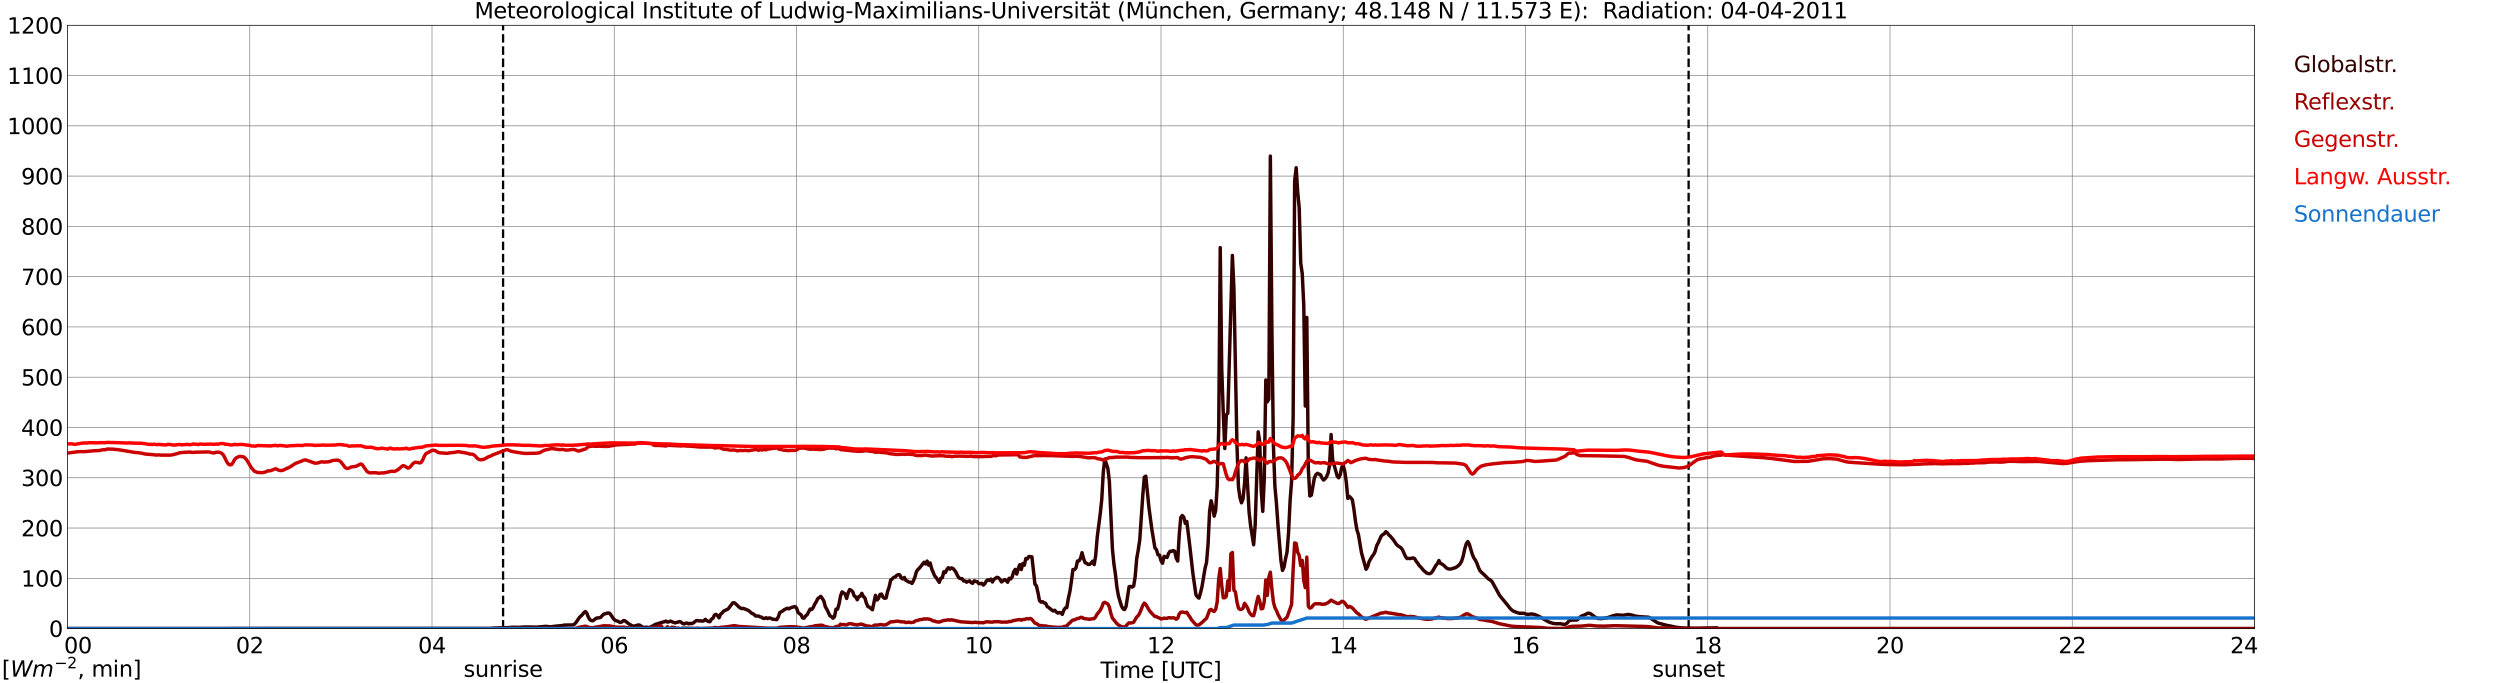 <?xml version="1.0" encoding="utf-8" standalone="no"?>
<!DOCTYPE svg PUBLIC "-//W3C//DTD SVG 1.1//EN"
  "http://www.w3.org/Graphics/SVG/1.1/DTD/svg11.dtd">
<svg xmlns:xlink="http://www.w3.org/1999/xlink" width="1085.4pt" height="296.64pt" viewBox="0 0 1085.4 296.64" xmlns="http://www.w3.org/2000/svg" version="1.1">
 <defs>
  <style type="text/css">*{stroke-linejoin: round; stroke-linecap: butt}</style>
 </defs>
 <g id="figure_1">
  <g id="patch_1">
   <path d="M 0 296.64 
L 1085.4 296.64 
L 1085.4 0 
L 0 0 
z
" style="fill: #ffffff"/>
  </g>
  <g id="axes_1">
   <g id="patch_2">
    <path d="M 29.306 272.909 
L 978.814 272.909 
L 978.814 10.976 
L 29.306 10.976 
z
" style="fill: #ffffff"/>
   </g>
   <g id="patch_3">
    <path d="M 978.814 272.909 
L 978.814 272.909 
L 978.814 10.976 
L 978.814 10.976 
z
" clip-path="url(#p7b2b51126e)" style="fill: #d3d3d3; opacity: 0.25; stroke: #d3d3d3; stroke-linejoin: miter"/>
   </g>
   <g id="matplotlib.axis_1">
    <g id="xtick_1">
     <g id="line2d_1">
      <path d="M 29.306 272.909 
L 29.306 10.976 
" clip-path="url(#p7b2b51126e)" style="fill: none; stroke: #808080; stroke-width: 0.3; stroke-linecap: square"/>
     </g>
     <g id="line2d_2"/>
     <g id="text_1">
      <!--    00 -->
      <g transform="translate(18.733 283.627) scale(0.095 -0.095)">
       <defs>
        <path id="DejaVuSans-20" transform="scale(0.016)"/>
        <path id="DejaVuSans-30" d="M 2034 4250 
Q 1547 4250 1301 3770 
Q 1056 3291 1056 2328 
Q 1056 1369 1301 889 
Q 1547 409 2034 409 
Q 2525 409 2770 889 
Q 3016 1369 3016 2328 
Q 3016 3291 2770 3770 
Q 2525 4250 2034 4250 
z
M 2034 4750 
Q 2819 4750 3233 4129 
Q 3647 3509 3647 2328 
Q 3647 1150 3233 529 
Q 2819 -91 2034 -91 
Q 1250 -91 836 529 
Q 422 1150 422 2328 
Q 422 3509 836 4129 
Q 1250 4750 2034 4750 
z
" transform="scale(0.016)"/>
       </defs>
       <use xlink:href="#DejaVuSans-20"/>
       <use xlink:href="#DejaVuSans-20" transform="translate(31.787 0)"/>
       <use xlink:href="#DejaVuSans-20" transform="translate(63.574 0)"/>
       <use xlink:href="#DejaVuSans-30" transform="translate(95.361 0)"/>
       <use xlink:href="#DejaVuSans-30" transform="translate(158.984 0)"/>
      </g>
     </g>
    </g>
    <g id="xtick_2">
     <g id="line2d_3">
      <path d="M 108.431 272.909 
L 108.431 10.976 
" clip-path="url(#p7b2b51126e)" style="fill: none; stroke: #808080; stroke-width: 0.3; stroke-linecap: square"/>
     </g>
     <g id="line2d_4"/>
     <g id="text_2">
      <!-- 02 -->
      <g transform="translate(102.387 283.627) scale(0.095 -0.095)">
       <defs>
        <path id="DejaVuSans-32" d="M 1228 531 
L 3431 531 
L 3431 0 
L 469 0 
L 469 531 
Q 828 903 1448 1529 
Q 2069 2156 2228 2338 
Q 2531 2678 2651 2914 
Q 2772 3150 2772 3378 
Q 2772 3750 2511 3984 
Q 2250 4219 1831 4219 
Q 1534 4219 1204 4116 
Q 875 4013 500 3803 
L 500 4441 
Q 881 4594 1212 4672 
Q 1544 4750 1819 4750 
Q 2544 4750 2975 4387 
Q 3406 4025 3406 3419 
Q 3406 3131 3298 2873 
Q 3191 2616 2906 2266 
Q 2828 2175 2409 1742 
Q 1991 1309 1228 531 
z
" transform="scale(0.016)"/>
       </defs>
       <use xlink:href="#DejaVuSans-30"/>
       <use xlink:href="#DejaVuSans-32" transform="translate(63.623 0)"/>
      </g>
     </g>
    </g>
    <g id="xtick_3">
     <g id="line2d_5">
      <path d="M 187.557 272.909 
L 187.557 10.976 
" clip-path="url(#p7b2b51126e)" style="fill: none; stroke: #808080; stroke-width: 0.3; stroke-linecap: square"/>
     </g>
     <g id="line2d_6"/>
     <g id="text_3">
      <!-- 04 -->
      <g transform="translate(181.513 283.627) scale(0.095 -0.095)">
       <defs>
        <path id="DejaVuSans-34" d="M 2419 4116 
L 825 1625 
L 2419 1625 
L 2419 4116 
z
M 2253 4666 
L 3047 4666 
L 3047 1625 
L 3713 1625 
L 3713 1100 
L 3047 1100 
L 3047 0 
L 2419 0 
L 2419 1100 
L 313 1100 
L 313 1709 
L 2253 4666 
z
" transform="scale(0.016)"/>
       </defs>
       <use xlink:href="#DejaVuSans-30"/>
       <use xlink:href="#DejaVuSans-34" transform="translate(63.623 0)"/>
      </g>
     </g>
    </g>
    <g id="xtick_4">
     <g id="line2d_7">
      <path d="M 266.683 272.909 
L 266.683 10.976 
" clip-path="url(#p7b2b51126e)" style="fill: none; stroke: #808080; stroke-width: 0.3; stroke-linecap: square"/>
     </g>
     <g id="line2d_8"/>
     <g id="text_4">
      <!-- 06 -->
      <g transform="translate(260.638 283.627) scale(0.095 -0.095)">
       <defs>
        <path id="DejaVuSans-36" d="M 2113 2584 
Q 1688 2584 1439 2293 
Q 1191 2003 1191 1497 
Q 1191 994 1439 701 
Q 1688 409 2113 409 
Q 2538 409 2786 701 
Q 3034 994 3034 1497 
Q 3034 2003 2786 2293 
Q 2538 2584 2113 2584 
z
M 3366 4563 
L 3366 3988 
Q 3128 4100 2886 4159 
Q 2644 4219 2406 4219 
Q 1781 4219 1451 3797 
Q 1122 3375 1075 2522 
Q 1259 2794 1537 2939 
Q 1816 3084 2150 3084 
Q 2853 3084 3261 2657 
Q 3669 2231 3669 1497 
Q 3669 778 3244 343 
Q 2819 -91 2113 -91 
Q 1303 -91 875 529 
Q 447 1150 447 2328 
Q 447 3434 972 4092 
Q 1497 4750 2381 4750 
Q 2619 4750 2861 4703 
Q 3103 4656 3366 4563 
z
" transform="scale(0.016)"/>
       </defs>
       <use xlink:href="#DejaVuSans-30"/>
       <use xlink:href="#DejaVuSans-36" transform="translate(63.623 0)"/>
      </g>
     </g>
    </g>
    <g id="xtick_5">
     <g id="line2d_9">
      <path d="M 345.808 272.909 
L 345.808 10.976 
" clip-path="url(#p7b2b51126e)" style="fill: none; stroke: #808080; stroke-width: 0.3; stroke-linecap: square"/>
     </g>
     <g id="line2d_10"/>
     <g id="text_5">
      <!-- 08 -->
      <g transform="translate(339.764 283.627) scale(0.095 -0.095)">
       <defs>
        <path id="DejaVuSans-38" d="M 2034 2216 
Q 1584 2216 1326 1975 
Q 1069 1734 1069 1313 
Q 1069 891 1326 650 
Q 1584 409 2034 409 
Q 2484 409 2743 651 
Q 3003 894 3003 1313 
Q 3003 1734 2745 1975 
Q 2488 2216 2034 2216 
z
M 1403 2484 
Q 997 2584 770 2862 
Q 544 3141 544 3541 
Q 544 4100 942 4425 
Q 1341 4750 2034 4750 
Q 2731 4750 3128 4425 
Q 3525 4100 3525 3541 
Q 3525 3141 3298 2862 
Q 3072 2584 2669 2484 
Q 3125 2378 3379 2068 
Q 3634 1759 3634 1313 
Q 3634 634 3220 271 
Q 2806 -91 2034 -91 
Q 1263 -91 848 271 
Q 434 634 434 1313 
Q 434 1759 690 2068 
Q 947 2378 1403 2484 
z
M 1172 3481 
Q 1172 3119 1398 2916 
Q 1625 2713 2034 2713 
Q 2441 2713 2670 2916 
Q 2900 3119 2900 3481 
Q 2900 3844 2670 4047 
Q 2441 4250 2034 4250 
Q 1625 4250 1398 4047 
Q 1172 3844 1172 3481 
z
" transform="scale(0.016)"/>
       </defs>
       <use xlink:href="#DejaVuSans-30"/>
       <use xlink:href="#DejaVuSans-38" transform="translate(63.623 0)"/>
      </g>
     </g>
    </g>
    <g id="xtick_6">
     <g id="line2d_11">
      <path d="M 424.934 272.909 
L 424.934 10.976 
" clip-path="url(#p7b2b51126e)" style="fill: none; stroke: #808080; stroke-width: 0.3; stroke-linecap: square"/>
     </g>
     <g id="line2d_12"/>
     <g id="text_6">
      <!-- 10 -->
      <g transform="translate(418.89 283.627) scale(0.095 -0.095)">
       <defs>
        <path id="DejaVuSans-31" d="M 794 531 
L 1825 531 
L 1825 4091 
L 703 3866 
L 703 4441 
L 1819 4666 
L 2450 4666 
L 2450 531 
L 3481 531 
L 3481 0 
L 794 0 
L 794 531 
z
" transform="scale(0.016)"/>
       </defs>
       <use xlink:href="#DejaVuSans-31"/>
       <use xlink:href="#DejaVuSans-30" transform="translate(63.623 0)"/>
      </g>
     </g>
    </g>
    <g id="xtick_7">
     <g id="line2d_13">
      <path d="M 504.06 272.909 
L 504.06 10.976 
" clip-path="url(#p7b2b51126e)" style="fill: none; stroke: #808080; stroke-width: 0.3; stroke-linecap: square"/>
     </g>
     <g id="line2d_14"/>
     <g id="text_7">
      <!-- 12 -->
      <g transform="translate(498.015 283.627) scale(0.095 -0.095)">
       <use xlink:href="#DejaVuSans-31"/>
       <use xlink:href="#DejaVuSans-32" transform="translate(63.623 0)"/>
      </g>
     </g>
    </g>
    <g id="xtick_8">
     <g id="line2d_15">
      <path d="M 583.185 272.909 
L 583.185 10.976 
" clip-path="url(#p7b2b51126e)" style="fill: none; stroke: #808080; stroke-width: 0.3; stroke-linecap: square"/>
     </g>
     <g id="line2d_16"/>
     <g id="text_8">
      <!-- 14 -->
      <g transform="translate(577.141 283.627) scale(0.095 -0.095)">
       <use xlink:href="#DejaVuSans-31"/>
       <use xlink:href="#DejaVuSans-34" transform="translate(63.623 0)"/>
      </g>
     </g>
    </g>
    <g id="xtick_9">
     <g id="line2d_17">
      <path d="M 662.311 272.909 
L 662.311 10.976 
" clip-path="url(#p7b2b51126e)" style="fill: none; stroke: #808080; stroke-width: 0.3; stroke-linecap: square"/>
     </g>
     <g id="line2d_18"/>
     <g id="text_9">
      <!-- 16 -->
      <g transform="translate(656.267 283.627) scale(0.095 -0.095)">
       <use xlink:href="#DejaVuSans-31"/>
       <use xlink:href="#DejaVuSans-36" transform="translate(63.623 0)"/>
      </g>
     </g>
    </g>
    <g id="xtick_10">
     <g id="line2d_19">
      <path d="M 741.437 272.909 
L 741.437 10.976 
" clip-path="url(#p7b2b51126e)" style="fill: none; stroke: #808080; stroke-width: 0.3; stroke-linecap: square"/>
     </g>
     <g id="line2d_20"/>
     <g id="text_10">
      <!-- 18 -->
      <g transform="translate(735.392 283.627) scale(0.095 -0.095)">
       <use xlink:href="#DejaVuSans-31"/>
       <use xlink:href="#DejaVuSans-38" transform="translate(63.623 0)"/>
      </g>
     </g>
    </g>
    <g id="xtick_11">
     <g id="line2d_21">
      <path d="M 820.562 272.909 
L 820.562 10.976 
" clip-path="url(#p7b2b51126e)" style="fill: none; stroke: #808080; stroke-width: 0.3; stroke-linecap: square"/>
     </g>
     <g id="line2d_22"/>
     <g id="text_11">
      <!-- 20 -->
      <g transform="translate(814.518 283.627) scale(0.095 -0.095)">
       <use xlink:href="#DejaVuSans-32"/>
       <use xlink:href="#DejaVuSans-30" transform="translate(63.623 0)"/>
      </g>
     </g>
    </g>
    <g id="xtick_12">
     <g id="line2d_23">
      <path d="M 899.688 272.909 
L 899.688 10.976 
" clip-path="url(#p7b2b51126e)" style="fill: none; stroke: #808080; stroke-width: 0.3; stroke-linecap: square"/>
     </g>
     <g id="line2d_24"/>
     <g id="text_12">
      <!-- 22 -->
      <g transform="translate(893.644 283.627) scale(0.095 -0.095)">
       <use xlink:href="#DejaVuSans-32"/>
       <use xlink:href="#DejaVuSans-32" transform="translate(63.623 0)"/>
      </g>
     </g>
    </g>
    <g id="xtick_13">
     <g id="line2d_25">
      <path d="M 978.814 272.909 
L 978.814 10.976 
" clip-path="url(#p7b2b51126e)" style="fill: none; stroke: #808080; stroke-width: 0.3; stroke-linecap: square"/>
     </g>
     <g id="line2d_26"/>
     <g id="text_13">
      <!-- 24    -->
      <g transform="translate(968.241 283.627) scale(0.095 -0.095)">
       <use xlink:href="#DejaVuSans-32"/>
       <use xlink:href="#DejaVuSans-34" transform="translate(63.623 0)"/>
       <use xlink:href="#DejaVuSans-20" transform="translate(127.246 0)"/>
       <use xlink:href="#DejaVuSans-20" transform="translate(159.033 0)"/>
       <use xlink:href="#DejaVuSans-20" transform="translate(190.82 0)"/>
      </g>
     </g>
    </g>
    <g id="text_14">
     <!-- Time [UTC] -->
     <g transform="translate(477.806 294.322) scale(0.095 -0.095)">
      <defs>
       <path id="DejaVuSans-54" d="M -19 4666 
L 3928 4666 
L 3928 4134 
L 2272 4134 
L 2272 0 
L 1638 0 
L 1638 4134 
L -19 4134 
L -19 4666 
z
" transform="scale(0.016)"/>
       <path id="DejaVuSans-69" d="M 603 3500 
L 1178 3500 
L 1178 0 
L 603 0 
L 603 3500 
z
M 603 4863 
L 1178 4863 
L 1178 4134 
L 603 4134 
L 603 4863 
z
" transform="scale(0.016)"/>
       <path id="DejaVuSans-6d" d="M 3328 2828 
Q 3544 3216 3844 3400 
Q 4144 3584 4550 3584 
Q 5097 3584 5394 3201 
Q 5691 2819 5691 2113 
L 5691 0 
L 5113 0 
L 5113 2094 
Q 5113 2597 4934 2840 
Q 4756 3084 4391 3084 
Q 3944 3084 3684 2787 
Q 3425 2491 3425 1978 
L 3425 0 
L 2847 0 
L 2847 2094 
Q 2847 2600 2669 2842 
Q 2491 3084 2119 3084 
Q 1678 3084 1418 2786 
Q 1159 2488 1159 1978 
L 1159 0 
L 581 0 
L 581 3500 
L 1159 3500 
L 1159 2956 
Q 1356 3278 1631 3431 
Q 1906 3584 2284 3584 
Q 2666 3584 2933 3390 
Q 3200 3197 3328 2828 
z
" transform="scale(0.016)"/>
       <path id="DejaVuSans-65" d="M 3597 1894 
L 3597 1613 
L 953 1613 
Q 991 1019 1311 708 
Q 1631 397 2203 397 
Q 2534 397 2845 478 
Q 3156 559 3463 722 
L 3463 178 
Q 3153 47 2828 -22 
Q 2503 -91 2169 -91 
Q 1331 -91 842 396 
Q 353 884 353 1716 
Q 353 2575 817 3079 
Q 1281 3584 2069 3584 
Q 2775 3584 3186 3129 
Q 3597 2675 3597 1894 
z
M 3022 2063 
Q 3016 2534 2758 2815 
Q 2500 3097 2075 3097 
Q 1594 3097 1305 2825 
Q 1016 2553 972 2059 
L 3022 2063 
z
" transform="scale(0.016)"/>
       <path id="DejaVuSans-5b" d="M 550 4863 
L 1875 4863 
L 1875 4416 
L 1125 4416 
L 1125 -397 
L 1875 -397 
L 1875 -844 
L 550 -844 
L 550 4863 
z
" transform="scale(0.016)"/>
       <path id="DejaVuSans-55" d="M 556 4666 
L 1191 4666 
L 1191 1831 
Q 1191 1081 1462 751 
Q 1734 422 2344 422 
Q 2950 422 3222 751 
Q 3494 1081 3494 1831 
L 3494 4666 
L 4128 4666 
L 4128 1753 
Q 4128 841 3676 375 
Q 3225 -91 2344 -91 
Q 1459 -91 1007 375 
Q 556 841 556 1753 
L 556 4666 
z
" transform="scale(0.016)"/>
       <path id="DejaVuSans-43" d="M 4122 4306 
L 4122 3641 
Q 3803 3938 3442 4084 
Q 3081 4231 2675 4231 
Q 1875 4231 1450 3742 
Q 1025 3253 1025 2328 
Q 1025 1406 1450 917 
Q 1875 428 2675 428 
Q 3081 428 3442 575 
Q 3803 722 4122 1019 
L 4122 359 
Q 3791 134 3420 21 
Q 3050 -91 2638 -91 
Q 1578 -91 968 557 
Q 359 1206 359 2328 
Q 359 3453 968 4101 
Q 1578 4750 2638 4750 
Q 3056 4750 3426 4639 
Q 3797 4528 4122 4306 
z
" transform="scale(0.016)"/>
       <path id="DejaVuSans-5d" d="M 1947 4863 
L 1947 -844 
L 622 -844 
L 622 -397 
L 1369 -397 
L 1369 4416 
L 622 4416 
L 622 4863 
L 1947 4863 
z
" transform="scale(0.016)"/>
      </defs>
      <use xlink:href="#DejaVuSans-54"/>
      <use xlink:href="#DejaVuSans-69" transform="translate(57.959 0)"/>
      <use xlink:href="#DejaVuSans-6d" transform="translate(85.742 0)"/>
      <use xlink:href="#DejaVuSans-65" transform="translate(183.154 0)"/>
      <use xlink:href="#DejaVuSans-20" transform="translate(244.678 0)"/>
      <use xlink:href="#DejaVuSans-5b" transform="translate(276.465 0)"/>
      <use xlink:href="#DejaVuSans-55" transform="translate(315.479 0)"/>
      <use xlink:href="#DejaVuSans-54" transform="translate(388.672 0)"/>
      <use xlink:href="#DejaVuSans-43" transform="translate(443.881 0)"/>
      <use xlink:href="#DejaVuSans-5d" transform="translate(513.705 0)"/>
     </g>
    </g>
   </g>
   <g id="matplotlib.axis_2">
    <g id="ytick_1">
     <g id="line2d_27">
      <path d="M 29.306 272.909 
L 978.814 272.909 
" clip-path="url(#p7b2b51126e)" style="fill: none; stroke: #808080; stroke-width: 0.3; stroke-linecap: square"/>
     </g>
     <g id="line2d_28"/>
     <g id="text_15">
      <!-- 0 -->
      <g transform="translate(21.261 276.518) scale(0.095 -0.095)">
       <use xlink:href="#DejaVuSans-30"/>
      </g>
     </g>
    </g>
    <g id="ytick_2">
     <g id="line2d_29">
      <path d="M 29.306 251.081 
L 978.814 251.081 
" clip-path="url(#p7b2b51126e)" style="fill: none; stroke: #808080; stroke-width: 0.3; stroke-linecap: square"/>
     </g>
     <g id="line2d_30"/>
     <g id="text_16">
      <!-- 100 -->
      <g transform="translate(9.173 254.69) scale(0.095 -0.095)">
       <use xlink:href="#DejaVuSans-31"/>
       <use xlink:href="#DejaVuSans-30" transform="translate(63.623 0)"/>
       <use xlink:href="#DejaVuSans-30" transform="translate(127.246 0)"/>
      </g>
     </g>
    </g>
    <g id="ytick_3">
     <g id="line2d_31">
      <path d="M 29.306 229.253 
L 978.814 229.253 
" clip-path="url(#p7b2b51126e)" style="fill: none; stroke: #808080; stroke-width: 0.3; stroke-linecap: square"/>
     </g>
     <g id="line2d_32"/>
     <g id="text_17">
      <!-- 200 -->
      <g transform="translate(9.173 232.863) scale(0.095 -0.095)">
       <use xlink:href="#DejaVuSans-32"/>
       <use xlink:href="#DejaVuSans-30" transform="translate(63.623 0)"/>
       <use xlink:href="#DejaVuSans-30" transform="translate(127.246 0)"/>
      </g>
     </g>
    </g>
    <g id="ytick_4">
     <g id="line2d_33">
      <path d="M 29.306 207.426 
L 978.814 207.426 
" clip-path="url(#p7b2b51126e)" style="fill: none; stroke: #808080; stroke-width: 0.3; stroke-linecap: square"/>
     </g>
     <g id="line2d_34"/>
     <g id="text_18">
      <!-- 300 -->
      <g transform="translate(9.173 211.035) scale(0.095 -0.095)">
       <defs>
        <path id="DejaVuSans-33" d="M 2597 2516 
Q 3050 2419 3304 2112 
Q 3559 1806 3559 1356 
Q 3559 666 3084 287 
Q 2609 -91 1734 -91 
Q 1441 -91 1130 -33 
Q 819 25 488 141 
L 488 750 
Q 750 597 1062 519 
Q 1375 441 1716 441 
Q 2309 441 2620 675 
Q 2931 909 2931 1356 
Q 2931 1769 2642 2001 
Q 2353 2234 1838 2234 
L 1294 2234 
L 1294 2753 
L 1863 2753 
Q 2328 2753 2575 2939 
Q 2822 3125 2822 3475 
Q 2822 3834 2567 4026 
Q 2313 4219 1838 4219 
Q 1578 4219 1281 4162 
Q 984 4106 628 3988 
L 628 4550 
Q 988 4650 1302 4700 
Q 1616 4750 1894 4750 
Q 2613 4750 3031 4423 
Q 3450 4097 3450 3541 
Q 3450 3153 3228 2886 
Q 3006 2619 2597 2516 
z
" transform="scale(0.016)"/>
       </defs>
       <use xlink:href="#DejaVuSans-33"/>
       <use xlink:href="#DejaVuSans-30" transform="translate(63.623 0)"/>
       <use xlink:href="#DejaVuSans-30" transform="translate(127.246 0)"/>
      </g>
     </g>
    </g>
    <g id="ytick_5">
     <g id="line2d_35">
      <path d="M 29.306 185.598 
L 978.814 185.598 
" clip-path="url(#p7b2b51126e)" style="fill: none; stroke: #808080; stroke-width: 0.3; stroke-linecap: square"/>
     </g>
     <g id="line2d_36"/>
     <g id="text_19">
      <!-- 400 -->
      <g transform="translate(9.173 189.207) scale(0.095 -0.095)">
       <use xlink:href="#DejaVuSans-34"/>
       <use xlink:href="#DejaVuSans-30" transform="translate(63.623 0)"/>
       <use xlink:href="#DejaVuSans-30" transform="translate(127.246 0)"/>
      </g>
     </g>
    </g>
    <g id="ytick_6">
     <g id="line2d_37">
      <path d="M 29.306 163.77 
L 978.814 163.77 
" clip-path="url(#p7b2b51126e)" style="fill: none; stroke: #808080; stroke-width: 0.3; stroke-linecap: square"/>
     </g>
     <g id="line2d_38"/>
     <g id="text_20">
      <!-- 500 -->
      <g transform="translate(9.173 167.379) scale(0.095 -0.095)">
       <defs>
        <path id="DejaVuSans-35" d="M 691 4666 
L 3169 4666 
L 3169 4134 
L 1269 4134 
L 1269 2991 
Q 1406 3038 1543 3061 
Q 1681 3084 1819 3084 
Q 2600 3084 3056 2656 
Q 3513 2228 3513 1497 
Q 3513 744 3044 326 
Q 2575 -91 1722 -91 
Q 1428 -91 1123 -41 
Q 819 9 494 109 
L 494 744 
Q 775 591 1075 516 
Q 1375 441 1709 441 
Q 2250 441 2565 725 
Q 2881 1009 2881 1497 
Q 2881 1984 2565 2268 
Q 2250 2553 1709 2553 
Q 1456 2553 1204 2497 
Q 953 2441 691 2322 
L 691 4666 
z
" transform="scale(0.016)"/>
       </defs>
       <use xlink:href="#DejaVuSans-35"/>
       <use xlink:href="#DejaVuSans-30" transform="translate(63.623 0)"/>
       <use xlink:href="#DejaVuSans-30" transform="translate(127.246 0)"/>
      </g>
     </g>
    </g>
    <g id="ytick_7">
     <g id="line2d_39">
      <path d="M 29.306 141.942 
L 978.814 141.942 
" clip-path="url(#p7b2b51126e)" style="fill: none; stroke: #808080; stroke-width: 0.3; stroke-linecap: square"/>
     </g>
     <g id="line2d_40"/>
     <g id="text_21">
      <!-- 600 -->
      <g transform="translate(9.173 145.551) scale(0.095 -0.095)">
       <use xlink:href="#DejaVuSans-36"/>
       <use xlink:href="#DejaVuSans-30" transform="translate(63.623 0)"/>
       <use xlink:href="#DejaVuSans-30" transform="translate(127.246 0)"/>
      </g>
     </g>
    </g>
    <g id="ytick_8">
     <g id="line2d_41">
      <path d="M 29.306 120.114 
L 978.814 120.114 
" clip-path="url(#p7b2b51126e)" style="fill: none; stroke: #808080; stroke-width: 0.3; stroke-linecap: square"/>
     </g>
     <g id="line2d_42"/>
     <g id="text_22">
      <!-- 700 -->
      <g transform="translate(9.173 123.724) scale(0.095 -0.095)">
       <defs>
        <path id="DejaVuSans-37" d="M 525 4666 
L 3525 4666 
L 3525 4397 
L 1831 0 
L 1172 0 
L 2766 4134 
L 525 4134 
L 525 4666 
z
" transform="scale(0.016)"/>
       </defs>
       <use xlink:href="#DejaVuSans-37"/>
       <use xlink:href="#DejaVuSans-30" transform="translate(63.623 0)"/>
       <use xlink:href="#DejaVuSans-30" transform="translate(127.246 0)"/>
      </g>
     </g>
    </g>
    <g id="ytick_9">
     <g id="line2d_43">
      <path d="M 29.306 98.287 
L 978.814 98.287 
" clip-path="url(#p7b2b51126e)" style="fill: none; stroke: #808080; stroke-width: 0.3; stroke-linecap: square"/>
     </g>
     <g id="line2d_44"/>
     <g id="text_23">
      <!-- 800 -->
      <g transform="translate(9.173 101.896) scale(0.095 -0.095)">
       <use xlink:href="#DejaVuSans-38"/>
       <use xlink:href="#DejaVuSans-30" transform="translate(63.623 0)"/>
       <use xlink:href="#DejaVuSans-30" transform="translate(127.246 0)"/>
      </g>
     </g>
    </g>
    <g id="ytick_10">
     <g id="line2d_45">
      <path d="M 29.306 76.459 
L 978.814 76.459 
" clip-path="url(#p7b2b51126e)" style="fill: none; stroke: #808080; stroke-width: 0.3; stroke-linecap: square"/>
     </g>
     <g id="line2d_46"/>
     <g id="text_24">
      <!-- 900 -->
      <g transform="translate(9.173 80.068) scale(0.095 -0.095)">
       <defs>
        <path id="DejaVuSans-39" d="M 703 97 
L 703 672 
Q 941 559 1184 500 
Q 1428 441 1663 441 
Q 2288 441 2617 861 
Q 2947 1281 2994 2138 
Q 2813 1869 2534 1725 
Q 2256 1581 1919 1581 
Q 1219 1581 811 2004 
Q 403 2428 403 3163 
Q 403 3881 828 4315 
Q 1253 4750 1959 4750 
Q 2769 4750 3195 4129 
Q 3622 3509 3622 2328 
Q 3622 1225 3098 567 
Q 2575 -91 1691 -91 
Q 1453 -91 1209 -44 
Q 966 3 703 97 
z
M 1959 2075 
Q 2384 2075 2632 2365 
Q 2881 2656 2881 3163 
Q 2881 3666 2632 3958 
Q 2384 4250 1959 4250 
Q 1534 4250 1286 3958 
Q 1038 3666 1038 3163 
Q 1038 2656 1286 2365 
Q 1534 2075 1959 2075 
z
" transform="scale(0.016)"/>
       </defs>
       <use xlink:href="#DejaVuSans-39"/>
       <use xlink:href="#DejaVuSans-30" transform="translate(63.623 0)"/>
       <use xlink:href="#DejaVuSans-30" transform="translate(127.246 0)"/>
      </g>
     </g>
    </g>
    <g id="ytick_11">
     <g id="line2d_47">
      <path d="M 29.306 54.631 
L 978.814 54.631 
" clip-path="url(#p7b2b51126e)" style="fill: none; stroke: #808080; stroke-width: 0.3; stroke-linecap: square"/>
     </g>
     <g id="line2d_48"/>
     <g id="text_25">
      <!-- 1000 -->
      <g transform="translate(3.128 58.24) scale(0.095 -0.095)">
       <use xlink:href="#DejaVuSans-31"/>
       <use xlink:href="#DejaVuSans-30" transform="translate(63.623 0)"/>
       <use xlink:href="#DejaVuSans-30" transform="translate(127.246 0)"/>
       <use xlink:href="#DejaVuSans-30" transform="translate(190.869 0)"/>
      </g>
     </g>
    </g>
    <g id="ytick_12">
     <g id="line2d_49">
      <path d="M 29.306 32.803 
L 978.814 32.803 
" clip-path="url(#p7b2b51126e)" style="fill: none; stroke: #808080; stroke-width: 0.3; stroke-linecap: square"/>
     </g>
     <g id="line2d_50"/>
     <g id="text_26">
      <!-- 1100 -->
      <g transform="translate(3.128 36.413) scale(0.095 -0.095)">
       <use xlink:href="#DejaVuSans-31"/>
       <use xlink:href="#DejaVuSans-31" transform="translate(63.623 0)"/>
       <use xlink:href="#DejaVuSans-30" transform="translate(127.246 0)"/>
       <use xlink:href="#DejaVuSans-30" transform="translate(190.869 0)"/>
      </g>
     </g>
    </g>
    <g id="ytick_13">
     <g id="line2d_51">
      <path d="M 29.306 10.976 
L 978.814 10.976 
" clip-path="url(#p7b2b51126e)" style="fill: none; stroke: #808080; stroke-width: 0.3; stroke-linecap: square"/>
     </g>
     <g id="line2d_52"/>
     <g id="text_27">
      <!-- 1200 -->
      <g transform="translate(3.128 14.585) scale(0.095 -0.095)">
       <use xlink:href="#DejaVuSans-31"/>
       <use xlink:href="#DejaVuSans-32" transform="translate(63.623 0)"/>
       <use xlink:href="#DejaVuSans-30" transform="translate(127.246 0)"/>
       <use xlink:href="#DejaVuSans-30" transform="translate(190.869 0)"/>
      </g>
     </g>
    </g>
   </g>
   <g id="line2d_53">
    <path d="M 218.416 272.909 
L 218.416 10.976 
" clip-path="url(#p7b2b51126e)" style="fill: none; stroke-dasharray: 3.7,1.6; stroke-dashoffset: 0; stroke: #000000"/>
   </g>
   <g id="line2d_54">
    <path d="M 733.129 272.909 
L 733.129 10.976 
" clip-path="url(#p7b2b51126e)" style="fill: none; stroke-dasharray: 3.7,1.6; stroke-dashoffset: 0; stroke: #000000"/>
   </g>
   <g id="line2d_55">
    <path d="M 29.306 272.909 
L 212.614 272.874 
L 213.932 272.745 
L 216.57 272.594 
L 220.526 272.488 
L 222.504 272.335 
L 225.142 272.378 
L 227.779 272.206 
L 230.417 272.228 
L 233.054 272.271 
L 237.011 271.927 
L 238.989 272.143 
L 240.967 271.883 
L 244.264 271.582 
L 244.923 271.39 
L 248.88 271.302 
L 249.539 270.894 
L 250.198 270.076 
L 251.517 268.118 
L 252.836 266.869 
L 253.495 266.007 
L 254.155 265.511 
L 254.814 266.286 
L 255.473 268.008 
L 256.133 269.085 
L 256.792 269.451 
L 257.451 269.495 
L 258.77 268.482 
L 259.43 268.268 
L 260.089 268.225 
L 260.748 268.052 
L 262.067 266.675 
L 264.045 266.094 
L 264.705 266.286 
L 265.364 267.148 
L 266.023 268.203 
L 266.683 269.021 
L 267.342 269.451 
L 268.002 269.624 
L 269.32 270.248 
L 269.98 270.032 
L 270.639 269.451 
L 271.298 269.517 
L 273.277 271.045 
L 274.595 271.754 
L 275.255 271.863 
L 277.233 271.302 
L 277.892 271.497 
L 279.211 272.378 
L 279.87 272.444 
L 280.53 272.271 
L 281.849 272.488 
L 283.167 271.863 
L 284.486 271.108 
L 287.783 270.076 
L 288.442 269.969 
L 289.102 269.646 
L 289.761 270.076 
L 290.42 269.969 
L 291.08 269.646 
L 292.399 270.204 
L 293.058 270.42 
L 294.377 270.097 
L 295.036 269.859 
L 295.696 270.097 
L 296.355 270.7 
L 297.014 270.894 
L 297.674 270.549 
L 298.333 270.527 
L 298.992 270.85 
L 299.652 270.634 
L 300.311 270.785 
L 300.971 270.462 
L 302.289 269.451 
L 302.949 269.429 
L 303.608 269.602 
L 304.267 269.517 
L 304.927 269.709 
L 305.586 269.517 
L 306.246 268.892 
L 306.905 269.495 
L 307.564 269.818 
L 308.224 269.925 
L 308.883 268.783 
L 309.543 268.419 
L 310.202 267.02 
L 310.861 266.738 
L 311.521 267.255 
L 312.18 268.225 
L 312.839 266.653 
L 313.499 266.179 
L 314.158 265.339 
L 316.136 264.392 
L 318.114 261.766 
L 318.774 261.681 
L 319.433 262.176 
L 320.752 263.466 
L 321.411 263.983 
L 322.071 264.241 
L 322.73 264.134 
L 324.708 264.931 
L 325.368 265.361 
L 326.027 265.985 
L 326.686 266.437 
L 327.346 266.697 
L 328.005 267.428 
L 329.324 267.472 
L 329.983 267.814 
L 330.643 267.945 
L 331.302 268.46 
L 331.961 268.504 
L 332.621 268.203 
L 333.28 268.548 
L 333.94 268.268 
L 334.599 268.397 
L 335.258 268.783 
L 337.236 269.021 
L 337.896 267.858 
L 338.555 265.941 
L 339.874 265.21 
L 340.533 264.651 
L 341.852 264.069 
L 342.512 264.328 
L 343.171 263.94 
L 343.83 263.682 
L 345.149 263.337 
L 345.808 263.983 
L 346.468 265.878 
L 347.127 266.481 
L 347.787 266.889 
L 348.446 268.31 
L 349.105 268.375 
L 349.765 267.428 
L 350.424 266.889 
L 351.743 264.413 
L 352.402 264.63 
L 353.062 263.767 
L 353.721 262.305 
L 354.38 261.27 
L 355.04 259.893 
L 356.359 258.924 
L 357.018 259.83 
L 357.677 260.928 
L 358.337 263.488 
L 358.996 264.523 
L 360.315 267.362 
L 360.974 267.664 
L 361.634 268.397 
L 362.293 267.795 
L 362.952 264.479 
L 363.612 264.479 
L 364.271 262.283 
L 364.93 258.732 
L 365.59 256.988 
L 366.909 257.891 
L 367.568 259.83 
L 368.227 257.396 
L 368.887 255.955 
L 369.546 256.276 
L 370.206 256.9 
L 370.865 258.732 
L 371.524 259.184 
L 372.184 260.388 
L 372.843 259.033 
L 373.502 258.795 
L 374.162 257.612 
L 374.821 258.989 
L 375.481 259.528 
L 376.14 261.831 
L 376.799 263.359 
L 377.459 263.597 
L 378.777 264.715 
L 380.096 258.472 
L 380.756 260.495 
L 381.415 259.808 
L 382.074 258.107 
L 382.734 257.935 
L 383.393 259.334 
L 384.053 259.764 
L 384.712 259.614 
L 385.371 256.75 
L 386.031 254.835 
L 386.69 251.865 
L 387.349 251.369 
L 388.009 250.66 
L 388.668 250.529 
L 389.328 249.798 
L 389.987 249.475 
L 390.646 249.581 
L 391.306 250.961 
L 391.965 251.369 
L 392.624 250.701 
L 393.284 251.993 
L 393.943 252.251 
L 394.603 252.746 
L 395.262 252.725 
L 395.921 253.307 
L 396.581 252.166 
L 397.24 250.487 
L 397.899 248.119 
L 398.559 247.235 
L 399.218 246.591 
L 401.196 244.114 
L 401.856 244.869 
L 402.515 243.598 
L 403.175 245.362 
L 403.834 244.417 
L 404.493 246.934 
L 405.812 250.055 
L 406.471 250.789 
L 407.79 252.834 
L 408.45 251.068 
L 409.109 250.83 
L 409.768 248.248 
L 410.428 248.615 
L 411.087 247.279 
L 411.746 246.46 
L 412.406 247.084 
L 413.065 246.569 
L 413.725 246.805 
L 414.384 247.517 
L 415.043 248.464 
L 415.703 249.926 
L 416.362 250.896 
L 417.022 251.197 
L 417.681 251.24 
L 418.34 252.229 
L 419 252.229 
L 419.659 252.768 
L 420.318 252.402 
L 420.978 252.188 
L 421.637 252.963 
L 422.297 253.242 
L 422.956 252.166 
L 423.615 252.423 
L 424.275 252.552 
L 424.934 253.371 
L 425.593 253.414 
L 426.253 253.242 
L 426.912 254.017 
L 427.572 253.414 
L 428.231 252.251 
L 428.89 251.736 
L 429.55 251.993 
L 430.209 251.435 
L 430.869 252.683 
L 431.528 251.542 
L 432.847 250.638 
L 433.506 250.874 
L 434.165 251.585 
L 434.825 252.661 
L 436.144 251.649 
L 436.803 251.993 
L 437.462 252.79 
L 438.122 251.068 
L 438.781 251.369 
L 439.44 250.465 
L 440.1 248.27 
L 440.759 247.215 
L 441.419 249.239 
L 442.078 246.849 
L 442.737 245.17 
L 443.397 247.279 
L 444.056 244.675 
L 444.716 245.406 
L 445.375 242.479 
L 446.034 242.651 
L 446.694 241.597 
L 448.012 241.769 
L 449.331 253.628 
L 449.991 254.384 
L 450.65 257.333 
L 451.309 260.797 
L 451.969 261.421 
L 452.628 261.207 
L 453.287 261.744 
L 453.947 261.895 
L 454.606 263.294 
L 455.266 263.726 
L 456.584 264.824 
L 457.244 265.254 
L 457.903 264.953 
L 458.563 265.662 
L 459.222 266.179 
L 459.881 265.941 
L 460.541 266.051 
L 461.2 266.738 
L 461.859 264.909 
L 462.519 263.94 
L 463.178 263.767 
L 463.838 259.72 
L 464.497 256.837 
L 465.156 252.445 
L 465.816 247.279 
L 466.475 247.3 
L 467.134 246.591 
L 467.794 243.577 
L 468.453 243.511 
L 469.113 242.413 
L 469.772 239.96 
L 470.431 242.479 
L 471.091 244.266 
L 471.75 244.568 
L 472.409 245.041 
L 473.069 245.041 
L 473.728 244.48 
L 474.388 243.662 
L 475.047 245.126 
L 475.706 241.165 
L 476.366 233.222 
L 477.685 222.997 
L 478.344 216.755 
L 479.003 204.979 
L 479.663 199.319 
L 480.981 203.344 
L 481.641 208.962 
L 482.96 238.303 
L 483.619 244.847 
L 484.278 249.389 
L 484.938 255.093 
L 485.597 258.795 
L 486.916 263.143 
L 487.575 264.328 
L 488.235 264.651 
L 488.894 263.294 
L 490.213 254.707 
L 490.872 254.576 
L 491.532 254.899 
L 492.191 254.425 
L 492.85 250.356 
L 493.51 242.522 
L 494.169 238.84 
L 494.828 234.47 
L 496.147 215.161 
L 496.807 207.155 
L 497.466 206.723 
L 498.785 220.027 
L 500.103 229.971 
L 501.422 237.915 
L 502.082 238.604 
L 502.741 240.885 
L 503.4 241.014 
L 504.06 243.426 
L 504.719 244.546 
L 505.379 241.553 
L 506.038 241.898 
L 506.697 242.027 
L 507.357 240.239 
L 508.016 239.314 
L 508.675 239.401 
L 509.335 239.034 
L 509.994 239.314 
L 510.654 242.328 
L 511.313 243.577 
L 511.972 232.255 
L 512.632 224.654 
L 513.291 223.816 
L 513.95 224.525 
L 514.61 227.239 
L 515.269 226.398 
L 516.588 237.268 
L 517.907 249.023 
L 519.226 258.193 
L 519.885 259.162 
L 520.544 259.679 
L 521.204 257.396 
L 521.863 254.663 
L 523.182 246.742 
L 523.841 244.135 
L 524.501 236.151 
L 525.16 221.943 
L 525.819 217.423 
L 526.479 220.07 
L 527.138 224.074 
L 527.797 221.62 
L 528.457 211.093 
L 529.116 185.993 
L 529.776 107.509 
L 530.435 160.206 
L 531.094 179.449 
L 531.754 194.733 
L 532.413 180.073 
L 533.073 179.386 
L 535.051 110.91 
L 535.71 125.096 
L 537.029 192.989 
L 537.688 211.416 
L 538.348 216.087 
L 539.007 218.304 
L 539.666 216.626 
L 540.326 210.038 
L 540.985 198.78 
L 542.304 222.33 
L 542.963 228.293 
L 544.282 236.494 
L 544.941 228.035 
L 546.26 187.501 
L 546.919 191.655 
L 547.579 213.138 
L 548.238 222.028 
L 548.898 207.993 
L 549.557 164.984 
L 550.216 174.477 
L 550.876 173.293 
L 551.535 67.772 
L 552.195 141.541 
L 552.854 193.312 
L 553.513 211.18 
L 554.173 218.499 
L 554.832 227.797 
L 556.151 243.62 
L 556.81 247.645 
L 557.47 246.246 
L 558.129 242.608 
L 558.788 239.659 
L 559.448 231.135 
L 560.107 217.464 
L 560.766 208.746 
L 561.426 181.28 
L 562.085 78.642 
L 562.745 72.829 
L 563.404 83.335 
L 564.063 90.224 
L 564.723 114.267 
L 565.382 118.766 
L 566.042 132.48 
L 566.701 176.286 
L 567.36 137.817 
L 568.02 203.516 
L 568.679 215.334 
L 569.338 214.967 
L 570.657 207.456 
L 571.317 206.077 
L 571.976 205.496 
L 573.295 206.12 
L 573.954 207.498 
L 574.613 208.403 
L 575.273 207.864 
L 575.932 207.024 
L 576.592 205.367 
L 577.251 202.052 
L 577.91 188.662 
L 578.57 199.491 
L 580.548 206.681 
L 581.207 207.434 
L 581.867 206.12 
L 582.526 202.892 
L 583.185 202.095 
L 583.845 204.614 
L 584.504 209.307 
L 585.164 216.388 
L 585.823 215.528 
L 586.482 216.152 
L 587.142 216.99 
L 587.801 220.974 
L 588.46 226.141 
L 589.12 230.059 
L 589.779 232.104 
L 591.098 239.982 
L 593.076 247.15 
L 593.736 246.117 
L 594.395 243.856 
L 595.714 241.553 
L 596.373 240.735 
L 597.032 239.401 
L 597.692 236.904 
L 598.351 235.697 
L 599.67 232.728 
L 600.329 232.124 
L 600.989 231.759 
L 601.648 230.834 
L 602.307 231.307 
L 602.967 232.255 
L 603.626 232.792 
L 604.945 234.363 
L 606.264 236.343 
L 606.923 236.967 
L 608.242 237.808 
L 608.901 238.711 
L 610.22 241.66 
L 610.879 242.501 
L 611.539 242.413 
L 612.198 242.522 
L 613.517 242.221 
L 614.176 242.522 
L 614.836 243.705 
L 615.495 244.458 
L 616.154 245.556 
L 616.814 246.159 
L 618.133 247.73 
L 619.451 248.828 
L 620.111 249.023 
L 620.77 249.066 
L 621.429 248.678 
L 622.089 247.774 
L 623.408 245.471 
L 624.067 244.675 
L 624.726 243.361 
L 625.386 244.609 
L 626.045 244.869 
L 626.705 245.362 
L 628.023 246.611 
L 628.683 246.956 
L 629.342 247.065 
L 630.001 247.021 
L 631.98 246.419 
L 633.298 245.493 
L 633.958 244.718 
L 634.617 243.511 
L 635.276 241.403 
L 635.936 238.325 
L 636.595 236.085 
L 637.255 235.116 
L 637.914 236.28 
L 639.233 240.735 
L 639.892 242.263 
L 640.552 243.21 
L 641.211 244.546 
L 641.87 246.353 
L 642.53 247.774 
L 643.189 248.484 
L 644.508 249.647 
L 645.827 251.002 
L 646.486 251.52 
L 647.145 251.865 
L 647.805 252.552 
L 651.102 258.537 
L 654.399 262.562 
L 655.717 264.241 
L 656.377 264.865 
L 657.036 265.317 
L 658.355 265.856 
L 659.674 266.264 
L 661.652 266.264 
L 662.311 266.546 
L 662.97 266.697 
L 663.63 266.718 
L 664.949 266.546 
L 666.267 266.782 
L 668.246 267.622 
L 672.202 269.947 
L 674.18 270.634 
L 675.499 270.807 
L 677.477 270.807 
L 678.796 271.045 
L 679.455 271.045 
L 680.114 270.765 
L 681.433 269.366 
L 682.752 269.216 
L 684.73 269.172 
L 685.389 268.611 
L 686.049 267.88 
L 686.708 267.428 
L 688.027 266.954 
L 689.346 266.245 
L 690.005 266.245 
L 690.664 266.524 
L 691.983 267.513 
L 692.643 268.008 
L 693.961 268.548 
L 695.28 268.569 
L 697.258 268.31 
L 698.577 267.945 
L 700.555 267.255 
L 701.874 266.976 
L 703.193 267.02 
L 704.511 267.148 
L 705.83 266.954 
L 706.49 266.804 
L 707.149 266.782 
L 708.468 267.02 
L 709.786 267.45 
L 711.765 267.729 
L 715.721 267.967 
L 716.38 268.268 
L 719.677 270.442 
L 723.633 271.497 
L 725.612 271.863 
L 727.59 272.315 
L 729.568 272.551 
L 732.205 272.701 
L 736.821 272.745 
L 739.459 272.68 
L 745.393 272.573 
L 746.052 272.909 
L 978.154 272.909 
L 978.154 272.909 
" clip-path="url(#p7b2b51126e)" style="fill: none; stroke: #330000; stroke-width: 1.5; stroke-linecap: square"/>
   </g>
   <g id="line2d_56">
    <path d="M 29.306 272.909 
L 249.539 272.874 
L 251.517 272.315 
L 254.155 271.861 
L 256.133 272.485 
L 257.451 272.551 
L 258.111 272.335 
L 259.43 272.164 
L 261.408 271.82 
L 262.067 271.691 
L 264.705 271.754 
L 267.342 272.293 
L 269.98 272.335 
L 270.639 272.271 
L 273.936 272.723 
L 275.914 272.808 
L 278.552 272.658 
L 279.211 272.909 
L 281.849 272.909 
L 282.508 272.348 
L 283.167 272.59 
L 286.464 271.789 
L 287.124 271.721 
L 287.783 272.896 
L 289.102 272.874 
L 289.761 272.108 
L 290.42 272.874 
L 291.08 272.852 
L 291.739 272.287 
L 293.058 272.501 
L 293.717 272.874 
L 294.377 272.651 
L 295.036 272.896 
L 295.696 272.896 
L 296.355 272.691 
L 297.674 272.701 
L 299.652 272.745 
L 302.289 272.852 
L 302.949 272.673 
L 303.608 272.896 
L 309.543 272.658 
L 310.202 272.422 
L 312.18 272.594 
L 312.839 272.378 
L 315.477 272.143 
L 318.774 271.625 
L 320.752 271.97 
L 333.28 272.723 
L 334.599 272.745 
L 337.236 272.723 
L 338.555 272.357 
L 341.852 272.143 
L 343.171 272.077 
L 345.808 272.164 
L 346.468 272.422 
L 347.127 272.378 
L 348.446 272.638 
L 349.105 272.658 
L 351.743 272.121 
L 353.062 271.97 
L 353.721 271.691 
L 356.359 271.431 
L 357.018 271.475 
L 358.337 272.099 
L 358.996 272.099 
L 359.655 272.378 
L 361.634 272.551 
L 362.293 272.378 
L 362.952 271.97 
L 363.612 271.992 
L 364.271 271.691 
L 364.93 271.001 
L 365.59 271.259 
L 366.249 271.086 
L 366.909 271.302 
L 367.568 271.346 
L 368.227 270.936 
L 368.887 270.743 
L 370.206 270.936 
L 370.865 271.195 
L 371.524 271.195 
L 372.184 271.39 
L 372.843 271.13 
L 374.162 270.936 
L 374.821 271.28 
L 376.14 271.669 
L 376.799 271.883 
L 377.459 271.798 
L 378.118 272.099 
L 378.777 272.014 
L 379.437 271.518 
L 380.096 271.346 
L 380.756 271.431 
L 382.074 271.195 
L 382.734 271.152 
L 383.393 271.368 
L 384.712 271.217 
L 385.371 270.85 
L 386.69 269.947 
L 387.349 269.969 
L 389.328 269.709 
L 389.987 269.667 
L 390.646 269.881 
L 391.965 270.01 
L 392.624 269.969 
L 393.284 270.311 
L 394.603 270.097 
L 395.262 270.292 
L 396.581 270.183 
L 397.24 269.687 
L 397.899 269.429 
L 398.559 269.344 
L 399.218 269.043 
L 400.537 268.912 
L 401.196 268.655 
L 401.856 268.805 
L 402.515 268.655 
L 403.834 268.912 
L 404.493 269.213 
L 405.153 269.646 
L 405.812 269.602 
L 406.471 269.947 
L 407.79 270.076 
L 409.768 269.344 
L 410.428 269.364 
L 411.746 269.063 
L 412.406 269.279 
L 413.065 269.063 
L 417.022 269.947 
L 422.297 270.292 
L 422.956 270.161 
L 424.934 270.311 
L 426.253 270.333 
L 426.912 270.399 
L 428.231 269.947 
L 430.869 270.119 
L 431.528 269.925 
L 433.506 269.903 
L 434.825 270.097 
L 437.462 270.076 
L 438.122 269.818 
L 438.781 269.881 
L 440.1 269.408 
L 442.737 268.956 
L 443.397 269.279 
L 444.056 268.934 
L 444.716 268.978 
L 445.375 268.72 
L 446.034 268.589 
L 446.694 268.72 
L 447.353 268.504 
L 448.012 268.912 
L 449.331 270.549 
L 449.991 270.722 
L 451.309 271.625 
L 451.969 271.582 
L 452.628 271.732 
L 453.947 271.754 
L 455.266 272.077 
L 459.222 272.4 
L 460.541 272.335 
L 461.2 272.357 
L 461.859 272.014 
L 463.178 271.776 
L 463.838 270.894 
L 464.497 270.442 
L 465.156 269.687 
L 465.816 269.194 
L 466.475 269.128 
L 467.794 268.504 
L 468.453 268.482 
L 469.113 268.052 
L 469.772 268.03 
L 470.431 268.504 
L 473.069 268.871 
L 474.388 268.611 
L 475.047 268.589 
L 475.706 267.751 
L 476.366 266.566 
L 477.685 264.974 
L 478.344 263.66 
L 479.003 261.831 
L 479.663 261.508 
L 480.981 262.218 
L 481.641 263.553 
L 482.3 266.352 
L 482.96 268.353 
L 484.938 270.785 
L 485.597 271.324 
L 486.916 272.099 
L 487.575 272.206 
L 488.235 272.164 
L 488.894 271.754 
L 489.553 270.957 
L 490.213 270.399 
L 490.872 270.484 
L 491.532 270.377 
L 492.191 270.141 
L 493.51 267.88 
L 494.169 267.277 
L 494.828 266.179 
L 496.147 262.885 
L 496.807 261.831 
L 497.466 262.39 
L 498.785 264.715 
L 499.444 265.621 
L 500.763 267.02 
L 501.422 267.685 
L 502.082 267.685 
L 502.741 268.115 
L 503.4 268.31 
L 504.06 268.72 
L 504.719 268.611 
L 505.379 268.332 
L 506.038 268.504 
L 506.697 268.438 
L 507.357 268.159 
L 508.675 268.288 
L 509.335 268.203 
L 509.994 268.353 
L 510.654 268.849 
L 511.313 268.419 
L 511.972 266.566 
L 512.632 265.813 
L 513.291 265.706 
L 514.61 266.007 
L 515.269 265.813 
L 515.929 266.954 
L 516.588 267.836 
L 517.247 269.021 
L 519.226 271.259 
L 519.885 271.409 
L 520.544 271.302 
L 521.863 270.27 
L 523.182 268.999 
L 523.841 268.438 
L 525.16 264.865 
L 525.819 264.564 
L 526.479 265.188 
L 527.138 265.468 
L 527.797 264.586 
L 528.457 261.336 
L 529.116 251.326 
L 529.776 246.827 
L 530.435 254.34 
L 531.094 259.528 
L 531.754 259.528 
L 532.413 258.882 
L 533.073 252.188 
L 533.732 256.32 
L 534.391 240.477 
L 535.051 239.853 
L 535.71 256.256 
L 536.369 256.966 
L 537.029 261.27 
L 537.688 263.983 
L 538.348 264.608 
L 539.007 264.542 
L 539.666 264.09 
L 540.326 261.938 
L 540.985 262.842 
L 541.644 263.983 
L 542.304 265.684 
L 542.963 266.675 
L 543.623 267.277 
L 544.282 267.277 
L 544.941 264.824 
L 545.601 261.465 
L 546.26 258.946 
L 546.919 261.013 
L 547.579 264.35 
L 548.238 264.156 
L 548.898 261.12 
L 549.557 251.821 
L 550.216 258.494 
L 550.876 250.658 
L 551.535 248.42 
L 552.195 255.652 
L 552.854 261.358 
L 553.513 263.811 
L 554.173 265.038 
L 554.832 266.716 
L 556.151 269.128 
L 556.81 269.517 
L 557.47 269.194 
L 558.788 267.965 
L 560.766 262.412 
L 561.426 247.172 
L 562.085 235.719 
L 562.745 235.957 
L 563.404 239.787 
L 564.063 241.101 
L 564.723 245.535 
L 565.382 243.297 
L 566.042 252.079 
L 566.701 255.137 
L 567.36 241.898 
L 568.02 263.209 
L 568.679 264.005 
L 569.338 263.789 
L 569.998 262.929 
L 570.657 262.261 
L 571.317 262.111 
L 572.635 262.154 
L 573.295 262.154 
L 573.954 262.412 
L 574.613 262.283 
L 575.273 262.283 
L 576.592 261.659 
L 577.91 260.561 
L 579.229 261.314 
L 579.889 261.593 
L 580.548 262.004 
L 581.207 261.982 
L 581.867 261.659 
L 582.526 261.078 
L 583.185 261.163 
L 583.845 261.788 
L 585.164 263.682 
L 585.823 263.294 
L 586.482 263.553 
L 587.142 263.94 
L 589.12 266.092 
L 589.779 266.502 
L 591.098 267.88 
L 591.757 268.159 
L 592.417 268.633 
L 593.076 268.849 
L 599.67 266.136 
L 600.329 266.136 
L 601.648 265.791 
L 602.307 266.029 
L 604.286 266.286 
L 607.582 266.889 
L 608.242 266.889 
L 610.879 267.729 
L 611.539 267.751 
L 612.198 267.6 
L 612.858 267.751 
L 613.517 267.707 
L 614.176 267.814 
L 615.495 268.203 
L 618.133 268.72 
L 619.451 268.892 
L 621.429 268.783 
L 624.726 267.902 
L 625.386 268.181 
L 626.705 268.31 
L 628.023 268.526 
L 630.001 268.569 
L 633.298 268.203 
L 634.617 267.751 
L 635.276 267.19 
L 635.936 266.782 
L 636.595 266.524 
L 637.255 266.502 
L 638.573 267.277 
L 639.233 267.729 
L 640.552 268.137 
L 642.53 268.978 
L 643.848 269.106 
L 645.827 269.495 
L 647.805 269.818 
L 651.102 270.829 
L 653.739 271.346 
L 655.717 271.776 
L 657.695 271.992 
L 661.652 272.143 
L 668.905 272.444 
L 672.202 272.789 
L 677.477 272.874 
L 679.455 272.701 
L 680.774 272.378 
L 681.433 272.099 
L 682.752 271.905 
L 686.708 271.82 
L 690.005 271.475 
L 693.302 271.798 
L 696.599 271.841 
L 701.215 271.647 
L 713.743 271.97 
L 715.721 272.055 
L 717.04 272.228 
L 719.677 272.594 
L 720.996 272.616 
L 722.315 272.616 
L 724.293 272.723 
L 726.93 272.83 
L 728.249 272.909 
L 978.154 272.909 
L 978.154 272.909 
" clip-path="url(#p7b2b51126e)" style="fill: none; stroke: #990000; stroke-width: 1.5; stroke-linecap: square"/>
   </g>
   <g id="line2d_57">
    <path d="M 29.306 196.708 
L 33.921 196.099 
L 35.24 196.077 
L 36.559 196.097 
L 41.175 195.678 
L 43.153 195.595 
L 44.472 195.298 
L 45.79 195.23 
L 46.45 194.96 
L 49.087 194.999 
L 49.747 195.11 
L 51.065 195.189 
L 57.659 196.274 
L 58.319 196.413 
L 60.297 196.579 
L 61.615 196.778 
L 62.934 197.11 
L 66.89 197.435 
L 67.55 197.579 
L 68.869 197.494 
L 70.187 197.603 
L 74.144 197.603 
L 76.122 197.166 
L 78.1 196.557 
L 80.078 196.372 
L 82.056 196.293 
L 82.716 196.269 
L 83.375 196.455 
L 84.694 196.326 
L 90.628 196.21 
L 92.606 196.654 
L 93.266 196.575 
L 93.925 196.317 
L 95.244 196.328 
L 95.903 196.619 
L 96.563 197.049 
L 97.222 197.928 
L 98.541 200.663 
L 99.2 201.53 
L 99.86 201.827 
L 100.519 201.707 
L 101.178 200.777 
L 101.838 199.535 
L 102.497 198.83 
L 103.816 198.173 
L 104.475 198.16 
L 105.794 198.365 
L 106.453 198.921 
L 107.113 199.692 
L 109.091 202.99 
L 110.41 204.56 
L 111.728 205.112 
L 113.707 205.203 
L 114.366 205.151 
L 115.025 204.985 
L 116.344 204.407 
L 117.003 204.431 
L 117.663 204.298 
L 119.641 203.518 
L 120.3 203.765 
L 120.96 204.143 
L 121.619 204.302 
L 122.278 204.291 
L 122.938 204.13 
L 124.257 203.479 
L 125.575 202.901 
L 126.235 202.534 
L 127.553 201.648 
L 128.213 201.231 
L 132.169 199.707 
L 132.829 199.714 
L 136.785 201.119 
L 138.104 200.962 
L 139.422 200.528 
L 140.082 200.524 
L 140.741 200.644 
L 142.06 200.53 
L 142.719 200.495 
L 144.038 200.08 
L 144.697 199.877 
L 146.676 199.757 
L 147.335 200.05 
L 147.994 200.515 
L 149.972 203.117 
L 150.632 203.372 
L 151.291 203.287 
L 152.61 202.724 
L 154.588 202.451 
L 156.566 201.438 
L 157.226 201.656 
L 159.204 204.516 
L 159.863 205.046 
L 160.523 205.267 
L 161.841 205.254 
L 163.16 205.243 
L 164.479 205.454 
L 165.798 205.319 
L 166.457 205.339 
L 168.435 204.961 
L 169.754 204.608 
L 171.073 204.662 
L 171.732 204.525 
L 173.051 203.734 
L 174.37 202.545 
L 175.029 202.156 
L 175.688 202.34 
L 177.007 203.211 
L 177.666 203.091 
L 178.326 202.475 
L 178.985 201.593 
L 179.645 200.984 
L 180.304 200.672 
L 181.623 200.844 
L 182.282 201.008 
L 182.941 200.676 
L 183.601 199.526 
L 184.26 197.985 
L 184.92 196.968 
L 187.557 195.553 
L 188.217 195.477 
L 188.876 195.61 
L 190.195 196.409 
L 190.854 196.588 
L 194.151 196.817 
L 195.47 196.579 
L 197.448 196.398 
L 198.767 196.099 
L 200.085 196.287 
L 202.723 196.745 
L 204.042 197.16 
L 204.701 197.132 
L 205.36 197.282 
L 206.02 197.679 
L 207.339 199.12 
L 207.998 199.489 
L 208.657 199.631 
L 209.976 199.439 
L 211.295 198.79 
L 211.954 198.371 
L 213.273 197.878 
L 213.932 197.487 
L 219.867 195.235 
L 220.526 195.32 
L 221.845 195.896 
L 223.164 196.162 
L 224.482 196.385 
L 227.12 196.791 
L 228.439 196.867 
L 231.076 196.791 
L 232.395 196.782 
L 233.714 196.667 
L 234.373 196.518 
L 236.351 195.455 
L 237.67 195.156 
L 238.989 194.861 
L 239.648 194.746 
L 242.945 195.215 
L 244.264 195.099 
L 245.583 195.396 
L 246.242 195.422 
L 248.88 195.112 
L 249.539 195.213 
L 250.858 195.787 
L 251.517 195.809 
L 252.176 195.505 
L 252.836 195.409 
L 253.495 195.067 
L 254.155 194.982 
L 255.473 193.892 
L 257.451 193.678 
L 258.77 193.777 
L 260.089 193.718 
L 262.067 193.809 
L 264.045 193.816 
L 267.342 193.183 
L 270.639 192.986 
L 271.958 192.982 
L 273.277 192.877 
L 275.914 192.764 
L 276.573 192.41 
L 277.892 192.29 
L 278.552 192.181 
L 280.53 192.397 
L 282.508 192.563 
L 283.167 192.698 
L 283.827 193.303 
L 284.486 193.408 
L 285.145 193.362 
L 285.805 193.438 
L 286.464 193.351 
L 287.124 193.508 
L 287.783 193.473 
L 289.102 193.676 
L 289.761 193.316 
L 291.739 193.414 
L 295.036 193.595 
L 295.696 193.633 
L 296.355 193.495 
L 298.333 193.672 
L 298.992 193.639 
L 299.652 193.809 
L 300.311 193.74 
L 303.608 194.073 
L 306.905 194.137 
L 308.224 194.08 
L 309.543 194.194 
L 310.202 194.479 
L 311.521 194.418 
L 312.18 194.279 
L 313.499 194.757 
L 314.158 195.097 
L 315.477 195.112 
L 316.796 195.414 
L 318.774 195.409 
L 319.433 195.505 
L 320.093 195.752 
L 321.411 195.547 
L 322.73 195.623 
L 323.39 195.532 
L 325.368 195.671 
L 326.027 195.49 
L 327.346 195.294 
L 328.005 195.152 
L 328.665 195.248 
L 329.324 195.525 
L 329.983 195.176 
L 330.643 195.366 
L 331.961 195.185 
L 332.621 195.294 
L 333.28 194.875 
L 333.94 194.942 
L 335.918 194.604 
L 336.577 194.597 
L 337.236 194.307 
L 337.896 194.912 
L 338.555 195.143 
L 339.215 195.082 
L 339.874 195.407 
L 340.533 195.503 
L 341.193 195.481 
L 341.852 195.628 
L 344.49 195.521 
L 345.149 195.566 
L 345.808 195.348 
L 346.468 194.914 
L 347.127 194.626 
L 348.446 194.525 
L 349.105 194.56 
L 351.743 195.078 
L 352.402 194.949 
L 355.699 195.18 
L 357.018 195.117 
L 357.677 195.034 
L 358.337 194.796 
L 360.315 194.501 
L 360.974 194.582 
L 361.634 194.523 
L 362.293 194.595 
L 362.952 194.861 
L 363.612 194.748 
L 364.271 194.789 
L 364.93 195.185 
L 370.865 195.835 
L 371.524 195.818 
L 372.184 195.964 
L 374.162 195.907 
L 376.14 195.687 
L 379.437 196.114 
L 380.096 196.407 
L 381.415 196.256 
L 382.734 196.475 
L 383.393 196.455 
L 384.053 196.573 
L 384.712 196.566 
L 385.371 196.693 
L 386.031 196.944 
L 386.69 196.959 
L 387.349 197.142 
L 388.009 197.092 
L 388.668 197.287 
L 390.646 197.287 
L 391.306 197.18 
L 392.624 197.276 
L 393.943 197.173 
L 396.581 197.335 
L 397.24 197.631 
L 398.559 197.823 
L 399.218 197.749 
L 399.878 197.813 
L 401.856 197.596 
L 404.493 197.983 
L 409.109 197.823 
L 410.428 198.04 
L 411.746 198.123 
L 412.406 198.005 
L 413.065 198.249 
L 413.725 198.203 
L 414.384 198.037 
L 415.043 198.077 
L 416.362 198.024 
L 417.681 198.072 
L 418.34 198.007 
L 419 198.131 
L 420.978 198.127 
L 421.637 197.97 
L 422.297 198.188 
L 424.934 198.275 
L 427.572 198.175 
L 430.209 198.131 
L 431.528 197.741 
L 432.187 197.93 
L 433.506 197.542 
L 442.078 197.417 
L 442.737 198.387 
L 443.397 198.387 
L 444.056 198.614 
L 444.716 198.535 
L 445.375 198.642 
L 449.331 197.754 
L 449.991 197.85 
L 453.287 197.754 
L 455.266 197.847 
L 455.925 197.789 
L 457.244 197.845 
L 465.816 198.144 
L 467.794 198.083 
L 469.113 198.212 
L 472.409 198.764 
L 475.047 198.677 
L 475.706 198.823 
L 476.366 199.114 
L 477.685 199.317 
L 478.344 199.504 
L 479.003 199.832 
L 479.663 199.646 
L 480.322 199.175 
L 481.641 198.673 
L 482.96 198.644 
L 484.278 198.472 
L 489.553 198.45 
L 490.872 198.592 
L 494.828 198.701 
L 496.147 198.699 
L 497.466 198.701 
L 503.4 198.679 
L 504.719 198.649 
L 505.379 198.703 
L 506.697 198.579 
L 508.675 198.786 
L 511.313 198.659 
L 511.972 199.135 
L 512.632 199.327 
L 513.95 199.035 
L 514.61 198.742 
L 516.588 198.336 
L 517.907 198.293 
L 521.204 198.568 
L 522.522 198.967 
L 523.841 199.524 
L 524.501 200.331 
L 525.16 200.897 
L 525.819 200.886 
L 526.479 200.493 
L 527.138 200.316 
L 527.797 200.591 
L 529.116 201.641 
L 529.776 201.338 
L 530.435 201.2 
L 531.094 201.386 
L 532.413 206.203 
L 533.073 207.786 
L 533.732 208.279 
L 534.391 208.144 
L 535.051 208.257 
L 535.71 207.129 
L 536.369 204.832 
L 537.688 201.246 
L 538.348 200.397 
L 539.007 199.96 
L 539.666 200.004 
L 540.326 200.607 
L 541.644 200.133 
L 542.304 199.382 
L 542.963 199.124 
L 543.623 199.059 
L 544.282 198.852 
L 544.941 198.917 
L 546.26 199.541 
L 546.919 199.974 
L 548.238 198.935 
L 548.898 199.701 
L 549.557 200.818 
L 550.216 201.067 
L 550.876 200.462 
L 551.535 200.338 
L 552.195 200.456 
L 553.513 199.764 
L 554.832 198.9 
L 556.151 198.773 
L 556.81 198.965 
L 557.47 199.5 
L 558.129 200.179 
L 558.788 201.261 
L 560.107 204.533 
L 560.766 206.297 
L 561.426 207.644 
L 562.085 207.735 
L 562.745 207.356 
L 563.404 206.275 
L 564.063 205.86 
L 564.723 205.005 
L 565.382 203.453 
L 566.042 202.717 
L 567.36 200.227 
L 568.02 199.751 
L 568.679 199.764 
L 570.657 200.807 
L 571.317 200.965 
L 571.976 200.851 
L 572.635 200.871 
L 573.295 201.085 
L 573.954 200.899 
L 575.273 200.903 
L 576.592 201.379 
L 577.91 201.405 
L 579.229 201.22 
L 580.548 201.03 
L 583.185 201.443 
L 584.504 200.521 
L 585.164 199.93 
L 585.823 200.305 
L 586.482 200.866 
L 587.801 200.299 
L 588.46 199.932 
L 591.098 199.146 
L 591.757 199.127 
L 592.417 198.965 
L 593.076 199.007 
L 594.395 199.458 
L 596.373 199.581 
L 597.032 199.495 
L 598.351 199.753 
L 601.648 200.216 
L 602.307 200.205 
L 604.945 200.578 
L 607.582 200.641 
L 608.901 200.711 
L 610.22 200.746 
L 622.089 200.777 
L 624.067 200.94 
L 626.705 200.947 
L 631.98 201.056 
L 635.276 201.528 
L 635.936 201.779 
L 636.595 202.287 
L 638.573 205.358 
L 639.233 205.817 
L 639.892 205.461 
L 641.211 203.787 
L 642.53 202.75 
L 643.189 202.335 
L 645.167 201.798 
L 648.464 201.338 
L 653.739 200.82 
L 656.377 200.742 
L 660.992 200.393 
L 662.97 199.862 
L 664.289 200.011 
L 666.267 200.338 
L 667.586 200.314 
L 675.499 199.733 
L 676.158 199.565 
L 679.455 198.109 
L 680.774 196.959 
L 681.433 196.691 
L 682.092 196.784 
L 683.411 196.479 
L 684.73 197.372 
L 686.049 197.797 
L 694.621 197.915 
L 705.171 198.153 
L 707.149 198.631 
L 709.786 199.524 
L 711.105 199.775 
L 715.062 200.262 
L 718.358 201.425 
L 720.337 202.08 
L 722.315 202.444 
L 728.909 203.189 
L 730.887 203.016 
L 732.205 202.698 
L 733.524 201.993 
L 736.821 199.607 
L 738.14 199.212 
L 741.437 198.614 
L 742.756 198.432 
L 744.074 197.963 
L 745.393 197.721 
L 747.371 197.599 
L 748.031 197.243 
L 748.69 197.544 
L 752.646 197.821 
L 766.493 198.782 
L 767.812 198.939 
L 769.131 199.059 
L 779.021 200.369 
L 784.956 200.29 
L 788.253 199.744 
L 791.55 199.194 
L 794.187 199.094 
L 797.484 199.332 
L 801.44 200.465 
L 802.759 200.674 
L 815.287 201.482 
L 817.265 201.606 
L 819.244 201.665 
L 821.222 201.713 
L 827.156 201.787 
L 828.475 201.704 
L 833.75 201.521 
L 835.728 201.373 
L 836.388 201.408 
L 837.706 201.322 
L 839.025 201.331 
L 839.684 201.224 
L 843.641 201.395 
L 844.959 201.312 
L 846.938 201.292 
L 851.553 201.264 
L 852.213 201.15 
L 853.531 201.2 
L 856.169 201.047 
L 856.828 201.069 
L 857.488 200.945 
L 861.444 200.884 
L 863.422 200.637 
L 866.719 200.583 
L 868.697 200.657 
L 870.016 200.565 
L 871.994 200.288 
L 873.972 200.29 
L 877.929 200.417 
L 885.182 200.34 
L 895.732 201.281 
L 897.71 201.115 
L 901.007 200.552 
L 902.326 200.366 
L 903.644 200.222 
L 906.282 200.037 
L 920.129 199.587 
L 921.448 199.62 
L 924.085 199.596 
L 928.701 199.52 
L 930.679 199.474 
L 933.316 199.458 
L 940.57 199.351 
L 942.548 199.423 
L 945.845 199.513 
L 953.098 199.334 
L 957.714 199.264 
L 963.648 199.279 
L 969.582 199.076 
L 970.901 199.022 
L 975.517 198.985 
L 978.154 199.02 
L 978.154 199.02 
" clip-path="url(#p7b2b51126e)" style="fill: none; stroke: #cc0000; stroke-width: 1.5; stroke-linecap: square"/>
   </g>
   <g id="line2d_58">
    <path d="M 29.306 192.703 
L 31.284 192.69 
L 31.943 192.858 
L 32.603 192.908 
L 35.9 192.345 
L 37.218 192.319 
L 37.878 192.353 
L 38.537 192.225 
L 39.856 192.214 
L 41.175 192.255 
L 41.834 192.281 
L 43.153 192.194 
L 45.79 192.194 
L 46.45 192.074 
L 49.087 192.137 
L 55.681 192.343 
L 56.34 192.242 
L 57 192.382 
L 57.659 192.336 
L 58.978 192.43 
L 60.956 192.412 
L 62.934 192.633 
L 64.253 192.864 
L 66.231 192.971 
L 66.89 192.851 
L 68.209 193.069 
L 68.869 192.93 
L 71.506 193.181 
L 72.166 193.148 
L 72.825 192.932 
L 73.484 192.93 
L 75.462 193.257 
L 78.1 192.962 
L 78.759 193.146 
L 81.397 192.938 
L 82.716 193.085 
L 84.034 192.727 
L 84.694 192.882 
L 85.353 192.866 
L 86.013 193.028 
L 86.672 192.81 
L 87.331 192.749 
L 87.991 192.914 
L 91.288 192.821 
L 91.947 192.783 
L 92.606 192.908 
L 93.266 192.895 
L 93.925 192.764 
L 94.584 192.89 
L 95.244 192.67 
L 96.563 192.55 
L 97.222 192.633 
L 97.881 192.886 
L 98.541 192.871 
L 99.86 193.131 
L 100.519 193.183 
L 101.178 193.113 
L 101.838 192.906 
L 102.497 193.061 
L 104.475 192.949 
L 105.794 193.026 
L 107.772 193.31 
L 108.431 193.342 
L 109.091 193.582 
L 111.069 193.709 
L 111.728 193.423 
L 117.663 193.619 
L 118.322 193.46 
L 118.982 193.478 
L 119.641 193.316 
L 120.3 193.561 
L 121.619 193.388 
L 122.938 193.539 
L 123.597 193.543 
L 124.257 193.729 
L 126.235 193.515 
L 127.553 193.491 
L 128.872 193.364 
L 131.51 193.423 
L 132.169 193.185 
L 134.147 193.159 
L 136.125 193.264 
L 136.785 193.412 
L 138.104 193.277 
L 138.763 193.355 
L 140.082 193.205 
L 141.4 193.301 
L 145.357 193.218 
L 147.335 192.989 
L 148.654 193.107 
L 149.313 193.253 
L 150.632 193.362 
L 151.291 193.663 
L 151.951 193.726 
L 152.61 193.598 
L 153.929 193.595 
L 155.247 193.532 
L 155.907 193.595 
L 156.566 193.515 
L 157.885 193.897 
L 158.544 194.148 
L 160.523 194.222 
L 161.182 194.124 
L 161.841 194.381 
L 162.501 194.484 
L 163.16 194.715 
L 164.479 194.82 
L 165.798 194.556 
L 168.435 194.995 
L 169.094 194.569 
L 169.754 194.578 
L 170.413 194.881 
L 171.073 194.868 
L 171.732 194.968 
L 172.391 194.759 
L 173.051 194.929 
L 175.688 194.761 
L 176.348 194.554 
L 177.007 194.857 
L 177.666 194.975 
L 178.326 194.855 
L 178.985 194.597 
L 179.645 194.656 
L 180.304 194.41 
L 180.963 194.423 
L 181.623 194.194 
L 182.282 194.27 
L 183.601 194.08 
L 184.92 193.589 
L 186.898 193.419 
L 188.876 193.242 
L 189.535 193.229 
L 190.195 193.353 
L 191.513 193.386 
L 198.767 193.323 
L 202.063 193.384 
L 203.382 193.558 
L 204.042 193.652 
L 204.701 193.578 
L 205.36 193.643 
L 206.02 193.526 
L 208.657 194.034 
L 209.976 194.209 
L 212.614 193.949 
L 213.273 193.744 
L 215.251 193.545 
L 217.889 193.36 
L 219.867 193.148 
L 223.164 193.126 
L 224.482 193.242 
L 225.142 193.196 
L 227.12 193.347 
L 229.757 193.336 
L 234.373 193.611 
L 235.692 193.558 
L 236.351 193.39 
L 238.329 193.388 
L 240.308 193.194 
L 241.626 193.165 
L 242.286 193.102 
L 243.604 193.292 
L 244.264 193.163 
L 245.583 193.329 
L 247.561 193.318 
L 250.198 193.222 
L 255.473 192.773 
L 256.792 192.79 
L 257.451 192.709 
L 258.111 192.788 
L 258.77 192.637 
L 262.726 192.415 
L 264.705 192.292 
L 279.211 192.395 
L 285.145 192.652 
L 291.08 192.805 
L 293.717 192.978 
L 298.333 193.113 
L 304.267 193.285 
L 309.543 193.46 
L 312.839 193.486 
L 326.686 193.836 
L 343.171 193.82 
L 345.149 193.822 
L 349.105 193.785 
L 356.359 193.833 
L 364.271 194.036 
L 365.59 194.357 
L 366.249 194.353 
L 368.227 194.584 
L 370.865 194.909 
L 374.821 194.982 
L 375.481 194.901 
L 391.965 195.623 
L 393.943 195.752 
L 397.24 196.06 
L 401.196 196.038 
L 402.515 195.979 
L 406.471 196.224 
L 407.131 196.13 
L 407.79 196.298 
L 409.109 196.101 
L 409.768 196.215 
L 413.065 196.291 
L 416.362 196.387 
L 417.022 196.287 
L 418.34 196.394 
L 421.637 196.378 
L 423.615 196.533 
L 426.912 196.416 
L 429.55 196.579 
L 430.869 196.485 
L 432.187 196.595 
L 435.484 196.579 
L 444.716 196.533 
L 447.353 196.066 
L 448.672 196.276 
L 449.331 196.226 
L 450.65 196.435 
L 458.563 196.918 
L 459.222 197.018 
L 459.881 196.937 
L 462.519 196.992 
L 465.156 196.723 
L 465.816 196.767 
L 466.475 196.647 
L 471.75 196.754 
L 472.409 196.826 
L 474.388 196.612 
L 476.366 196.531 
L 477.025 196.324 
L 478.344 196.21 
L 479.663 195.599 
L 480.981 195.431 
L 482.96 195.953 
L 484.938 196.029 
L 486.256 196.424 
L 487.575 196.44 
L 488.894 196.651 
L 489.553 196.536 
L 490.213 196.64 
L 490.872 196.547 
L 492.191 196.577 
L 494.828 196.162 
L 496.147 195.687 
L 497.466 195.643 
L 498.125 195.523 
L 500.103 195.678 
L 501.422 195.66 
L 502.741 195.911 
L 504.06 195.745 
L 504.719 195.807 
L 506.038 195.726 
L 508.675 195.944 
L 509.335 195.711 
L 509.994 195.924 
L 511.972 195.604 
L 513.95 195.396 
L 514.61 195.235 
L 515.269 195.272 
L 516.588 195.152 
L 521.863 195.815 
L 522.522 195.654 
L 523.841 195.778 
L 524.501 195.639 
L 525.16 195.169 
L 527.138 194.936 
L 527.797 194.907 
L 528.457 194.641 
L 529.116 193.46 
L 529.776 192.642 
L 530.435 192.548 
L 531.094 192.86 
L 532.413 192.834 
L 533.073 192.524 
L 533.732 192.607 
L 534.391 191.526 
L 535.051 190.906 
L 535.71 191.33 
L 536.369 192.262 
L 537.029 192.491 
L 537.688 192.958 
L 538.348 193.141 
L 539.007 192.965 
L 539.666 192.986 
L 540.326 193.137 
L 540.985 192.901 
L 544.282 193.836 
L 545.601 193.082 
L 546.26 192.157 
L 548.238 192.971 
L 548.898 192.834 
L 549.557 191.648 
L 550.216 192.026 
L 550.876 191.939 
L 551.535 190.369 
L 552.195 191.328 
L 553.513 192.618 
L 555.491 193.567 
L 556.151 193.973 
L 556.81 194.165 
L 558.129 194.366 
L 559.448 194.058 
L 560.107 193.748 
L 560.766 193.79 
L 561.426 192.425 
L 562.085 190.171 
L 562.745 189.769 
L 563.404 189.226 
L 564.723 189.376 
L 565.382 189.031 
L 566.042 190.147 
L 566.701 190.574 
L 567.36 189.247 
L 568.02 190.926 
L 568.679 191.69 
L 569.338 191.943 
L 569.998 191.76 
L 571.317 192.096 
L 571.976 192.262 
L 572.635 192.022 
L 573.295 192.281 
L 576.592 192.532 
L 577.91 191.718 
L 578.57 191.899 
L 580.548 192.096 
L 581.207 192.343 
L 581.867 192.087 
L 583.845 191.882 
L 584.504 191.976 
L 585.164 192.244 
L 586.482 192.255 
L 587.142 192.153 
L 588.46 192.635 
L 589.779 192.668 
L 591.757 193.185 
L 593.736 193.338 
L 595.054 193.135 
L 596.373 193.272 
L 597.032 193.146 
L 597.692 193.261 
L 601.648 193.155 
L 604.945 193.259 
L 605.604 193.39 
L 607.582 193 
L 610.879 193.513 
L 613.517 193.408 
L 614.836 193.696 
L 616.154 193.742 
L 618.133 193.604 
L 620.111 193.578 
L 620.77 193.7 
L 624.726 193.532 
L 626.045 193.416 
L 627.364 193.484 
L 628.683 193.436 
L 629.342 193.447 
L 630.001 193.314 
L 630.661 193.421 
L 632.639 193.305 
L 633.958 193.355 
L 634.617 193.2 
L 637.914 193.185 
L 638.573 193.39 
L 639.233 193.375 
L 639.892 193.493 
L 643.189 193.51 
L 644.508 193.648 
L 645.827 193.53 
L 647.145 193.67 
L 648.464 193.589 
L 649.783 193.785 
L 650.442 193.923 
L 656.377 194.113 
L 659.014 194.377 
L 662.311 194.523 
L 676.158 194.894 
L 679.455 194.988 
L 682.752 195.23 
L 683.411 195.294 
L 684.071 195.708 
L 684.73 195.863 
L 686.708 195.682 
L 689.346 195.436 
L 691.324 195.444 
L 701.874 195.516 
L 705.83 195.335 
L 707.808 195.433 
L 711.765 195.922 
L 715.721 196.276 
L 718.358 196.776 
L 720.337 197.214 
L 721.655 197.446 
L 722.974 197.769 
L 725.612 198.208 
L 727.59 198.428 
L 730.227 198.601 
L 731.546 198.622 
L 734.184 198.297 
L 739.459 197.084 
L 746.712 196.28 
L 747.371 196.265 
L 748.031 196.983 
L 748.69 197.459 
L 749.349 197.551 
L 751.987 197.328 
L 755.943 197.121 
L 757.921 197.114 
L 759.899 197.068 
L 767.812 197.345 
L 769.131 197.487 
L 771.109 197.642 
L 772.428 197.727 
L 774.406 197.826 
L 775.065 197.841 
L 776.384 198.07 
L 777.043 198.168 
L 777.703 198.099 
L 780.34 198.561 
L 781.659 198.483 
L 782.978 198.666 
L 784.296 198.485 
L 784.956 198.546 
L 786.275 198.326 
L 786.934 198.197 
L 788.253 198.151 
L 788.912 197.854 
L 790.89 197.719 
L 794.187 197.459 
L 797.484 197.61 
L 800.781 198.253 
L 802.1 198.699 
L 804.078 198.727 
L 805.397 198.655 
L 806.715 198.714 
L 808.034 198.871 
L 809.353 199.037 
L 813.309 199.812 
L 814.628 200.155 
L 817.265 200.486 
L 817.925 200.235 
L 819.903 200.38 
L 820.562 200.273 
L 824.519 200.583 
L 829.134 200.443 
L 830.453 200.425 
L 831.112 199.928 
L 831.772 200.085 
L 833.75 199.993 
L 836.388 199.814 
L 837.047 199.941 
L 837.706 199.858 
L 840.344 200.087 
L 843.641 200.406 
L 844.959 200.129 
L 846.278 200.233 
L 846.938 199.98 
L 848.916 200.259 
L 849.575 200.063 
L 850.894 200.072 
L 851.553 199.971 
L 856.169 199.971 
L 857.488 199.976 
L 858.806 199.936 
L 860.125 199.766 
L 862.763 199.616 
L 864.082 199.537 
L 868.697 199.474 
L 870.016 199.338 
L 871.335 199.432 
L 872.653 199.258 
L 873.972 199.279 
L 875.95 199.297 
L 876.61 199.205 
L 877.929 199.234 
L 879.907 199.068 
L 882.544 199.194 
L 883.204 199.076 
L 889.797 199.853 
L 890.457 200.03 
L 891.775 199.969 
L 892.435 200.063 
L 893.094 199.912 
L 895.072 200.249 
L 895.732 200.249 
L 896.391 200.362 
L 898.369 200.203 
L 899.029 199.958 
L 900.347 199.655 
L 901.007 199.391 
L 903.644 198.889 
L 906.941 198.675 
L 910.898 198.411 
L 918.151 198.278 
L 933.316 198.251 
L 935.954 198.199 
L 942.548 198.26 
L 949.142 198.238 
L 951.779 198.219 
L 957.054 198.127 
L 978.154 198.009 
L 978.154 198.009 
" clip-path="url(#p7b2b51126e)" style="fill: none; stroke: #ff0000; stroke-width: 1.5; stroke-linecap: square"/>
   </g>
   <g id="line2d_59">
    <path d="M 29.306 272.909 
L 528.457 272.909 
L 529.776 272.472 
L 532.413 272.472 
L 535.71 271.381 
L 548.898 271.381 
L 549.557 271.163 
L 550.216 271.163 
L 552.195 270.508 
L 560.766 270.508 
L 567.36 268.325 
L 978.154 268.325 
L 978.154 268.325 
" clip-path="url(#p7b2b51126e)" style="fill: none; stroke: #1773cc; stroke-width: 1.5; stroke-linecap: square"/>
   </g>
   <g id="patch_4">
    <path d="M 29.306 272.909 
L 29.306 10.976 
" style="fill: none; stroke: #000000; stroke-width: 0.3; stroke-linejoin: miter; stroke-linecap: square"/>
   </g>
   <g id="patch_5">
    <path d="M 978.814 272.909 
L 978.814 10.976 
" style="fill: none; stroke: #000000; stroke-width: 0.3; stroke-linejoin: miter; stroke-linecap: square"/>
   </g>
   <g id="patch_6">
    <path d="M 29.306 272.909 
L 978.814 272.909 
" style="fill: none; stroke: #000000; stroke-width: 0.3; stroke-linejoin: miter; stroke-linecap: square"/>
   </g>
   <g id="patch_7">
    <path d="M 29.306 10.976 
L 978.814 10.976 
" style="fill: none; stroke: #000000; stroke-width: 0.3; stroke-linejoin: miter; stroke-linecap: square"/>
   </g>
   <g id="text_28">
    <!-- sunrise -->
    <g transform="translate(201.252 293.863) scale(0.095 -0.095)">
     <defs>
      <path id="DejaVuSans-73" d="M 2834 3397 
L 2834 2853 
Q 2591 2978 2328 3040 
Q 2066 3103 1784 3103 
Q 1356 3103 1142 2972 
Q 928 2841 928 2578 
Q 928 2378 1081 2264 
Q 1234 2150 1697 2047 
L 1894 2003 
Q 2506 1872 2764 1633 
Q 3022 1394 3022 966 
Q 3022 478 2636 193 
Q 2250 -91 1575 -91 
Q 1294 -91 989 -36 
Q 684 19 347 128 
L 347 722 
Q 666 556 975 473 
Q 1284 391 1588 391 
Q 1994 391 2212 530 
Q 2431 669 2431 922 
Q 2431 1156 2273 1281 
Q 2116 1406 1581 1522 
L 1381 1569 
Q 847 1681 609 1914 
Q 372 2147 372 2553 
Q 372 3047 722 3315 
Q 1072 3584 1716 3584 
Q 2034 3584 2315 3537 
Q 2597 3491 2834 3397 
z
" transform="scale(0.016)"/>
      <path id="DejaVuSans-75" d="M 544 1381 
L 544 3500 
L 1119 3500 
L 1119 1403 
Q 1119 906 1312 657 
Q 1506 409 1894 409 
Q 2359 409 2629 706 
Q 2900 1003 2900 1516 
L 2900 3500 
L 3475 3500 
L 3475 0 
L 2900 0 
L 2900 538 
Q 2691 219 2414 64 
Q 2138 -91 1772 -91 
Q 1169 -91 856 284 
Q 544 659 544 1381 
z
M 1991 3584 
L 1991 3584 
z
" transform="scale(0.016)"/>
      <path id="DejaVuSans-6e" d="M 3513 2113 
L 3513 0 
L 2938 0 
L 2938 2094 
Q 2938 2591 2744 2837 
Q 2550 3084 2163 3084 
Q 1697 3084 1428 2787 
Q 1159 2491 1159 1978 
L 1159 0 
L 581 0 
L 581 3500 
L 1159 3500 
L 1159 2956 
Q 1366 3272 1645 3428 
Q 1925 3584 2291 3584 
Q 2894 3584 3203 3211 
Q 3513 2838 3513 2113 
z
" transform="scale(0.016)"/>
      <path id="DejaVuSans-72" d="M 2631 2963 
Q 2534 3019 2420 3045 
Q 2306 3072 2169 3072 
Q 1681 3072 1420 2755 
Q 1159 2438 1159 1844 
L 1159 0 
L 581 0 
L 581 3500 
L 1159 3500 
L 1159 2956 
Q 1341 3275 1631 3429 
Q 1922 3584 2338 3584 
Q 2397 3584 2469 3576 
Q 2541 3569 2628 3553 
L 2631 2963 
z
" transform="scale(0.016)"/>
     </defs>
     <use xlink:href="#DejaVuSans-73"/>
     <use xlink:href="#DejaVuSans-75" transform="translate(52.1 0)"/>
     <use xlink:href="#DejaVuSans-6e" transform="translate(115.479 0)"/>
     <use xlink:href="#DejaVuSans-72" transform="translate(178.857 0)"/>
     <use xlink:href="#DejaVuSans-69" transform="translate(219.971 0)"/>
     <use xlink:href="#DejaVuSans-73" transform="translate(247.754 0)"/>
     <use xlink:href="#DejaVuSans-65" transform="translate(299.854 0)"/>
    </g>
   </g>
   <g id="text_29">
    <!-- sunset -->
    <g transform="translate(717.374 293.863) scale(0.095 -0.095)">
     <defs>
      <path id="DejaVuSans-74" d="M 1172 4494 
L 1172 3500 
L 2356 3500 
L 2356 3053 
L 1172 3053 
L 1172 1153 
Q 1172 725 1289 603 
Q 1406 481 1766 481 
L 2356 481 
L 2356 0 
L 1766 0 
Q 1100 0 847 248 
Q 594 497 594 1153 
L 594 3053 
L 172 3053 
L 172 3500 
L 594 3500 
L 594 4494 
L 1172 4494 
z
" transform="scale(0.016)"/>
     </defs>
     <use xlink:href="#DejaVuSans-73"/>
     <use xlink:href="#DejaVuSans-75" transform="translate(52.1 0)"/>
     <use xlink:href="#DejaVuSans-6e" transform="translate(115.479 0)"/>
     <use xlink:href="#DejaVuSans-73" transform="translate(178.857 0)"/>
     <use xlink:href="#DejaVuSans-65" transform="translate(230.957 0)"/>
     <use xlink:href="#DejaVuSans-74" transform="translate(292.48 0)"/>
    </g>
   </g>
   <g id="text_30">
    <!-- [$Wm^{-2}$, min] -->
    <g transform="translate(0.821 293.863) scale(0.095 -0.095)">
     <defs>
      <path id="DejaVuSans-Oblique-57" d="M 616 4666 
L 1228 4666 
L 1453 697 
L 3213 4666 
L 3916 4666 
L 4147 697 
L 5888 4666 
L 6528 4666 
L 4453 0 
L 3659 0 
L 3444 3891 
L 1697 0 
L 903 0 
L 616 4666 
z
" transform="scale(0.016)"/>
      <path id="DejaVuSans-Oblique-6d" d="M 5747 2113 
L 5338 0 
L 4763 0 
L 5166 2094 
Q 5191 2228 5203 2325 
Q 5216 2422 5216 2491 
Q 5216 2772 5059 2928 
Q 4903 3084 4622 3084 
Q 4203 3084 3875 2770 
Q 3547 2456 3450 1953 
L 3066 0 
L 2491 0 
L 2900 2094 
Q 2925 2209 2937 2307 
Q 2950 2406 2950 2484 
Q 2950 2769 2794 2926 
Q 2638 3084 2363 3084 
Q 1938 3084 1609 2770 
Q 1281 2456 1184 1953 
L 800 0 
L 225 0 
L 909 3500 
L 1484 3500 
L 1375 2956 
Q 1609 3263 1923 3423 
Q 2238 3584 2597 3584 
Q 2978 3584 3223 3384 
Q 3469 3184 3519 2828 
Q 3781 3197 4126 3390 
Q 4472 3584 4856 3584 
Q 5306 3584 5551 3325 
Q 5797 3066 5797 2591 
Q 5797 2488 5784 2364 
Q 5772 2241 5747 2113 
z
" transform="scale(0.016)"/>
      <path id="DejaVuSans-2212" d="M 678 2272 
L 4684 2272 
L 4684 1741 
L 678 1741 
L 678 2272 
z
" transform="scale(0.016)"/>
      <path id="DejaVuSans-2c" d="M 750 794 
L 1409 794 
L 1409 256 
L 897 -744 
L 494 -744 
L 750 256 
L 750 794 
z
" transform="scale(0.016)"/>
     </defs>
     <use xlink:href="#DejaVuSans-5b" transform="translate(0 0.766)"/>
     <use xlink:href="#DejaVuSans-Oblique-57" transform="translate(39.014 0.766)"/>
     <use xlink:href="#DejaVuSans-Oblique-6d" transform="translate(137.891 0.766)"/>
     <use xlink:href="#DejaVuSans-2212" transform="translate(239.953 39.047) scale(0.7)"/>
     <use xlink:href="#DejaVuSans-32" transform="translate(298.605 39.047) scale(0.7)"/>
     <use xlink:href="#DejaVuSans-2c" transform="translate(345.875 0.766)"/>
     <use xlink:href="#DejaVuSans-20" transform="translate(377.663 0.766)"/>
     <use xlink:href="#DejaVuSans-6d" transform="translate(409.45 0.766)"/>
     <use xlink:href="#DejaVuSans-69" transform="translate(506.862 0.766)"/>
     <use xlink:href="#DejaVuSans-6e" transform="translate(534.645 0.766)"/>
     <use xlink:href="#DejaVuSans-5d" transform="translate(598.024 0.766)"/>
    </g>
   </g>
   <g id="text_31">
    <!-- Globalstr. -->
    <g style="fill: #330000" transform="translate(995.905 31.291) scale(0.095 -0.095)">
     <defs>
      <path id="DejaVuSans-47" d="M 3809 666 
L 3809 1919 
L 2778 1919 
L 2778 2438 
L 4434 2438 
L 4434 434 
Q 4069 175 3628 42 
Q 3188 -91 2688 -91 
Q 1594 -91 976 548 
Q 359 1188 359 2328 
Q 359 3472 976 4111 
Q 1594 4750 2688 4750 
Q 3144 4750 3555 4637 
Q 3966 4525 4313 4306 
L 4313 3634 
Q 3963 3931 3569 4081 
Q 3175 4231 2741 4231 
Q 1884 4231 1454 3753 
Q 1025 3275 1025 2328 
Q 1025 1384 1454 906 
Q 1884 428 2741 428 
Q 3075 428 3337 486 
Q 3600 544 3809 666 
z
" transform="scale(0.016)"/>
      <path id="DejaVuSans-6c" d="M 603 4863 
L 1178 4863 
L 1178 0 
L 603 0 
L 603 4863 
z
" transform="scale(0.016)"/>
      <path id="DejaVuSans-6f" d="M 1959 3097 
Q 1497 3097 1228 2736 
Q 959 2375 959 1747 
Q 959 1119 1226 758 
Q 1494 397 1959 397 
Q 2419 397 2687 759 
Q 2956 1122 2956 1747 
Q 2956 2369 2687 2733 
Q 2419 3097 1959 3097 
z
M 1959 3584 
Q 2709 3584 3137 3096 
Q 3566 2609 3566 1747 
Q 3566 888 3137 398 
Q 2709 -91 1959 -91 
Q 1206 -91 779 398 
Q 353 888 353 1747 
Q 353 2609 779 3096 
Q 1206 3584 1959 3584 
z
" transform="scale(0.016)"/>
      <path id="DejaVuSans-62" d="M 3116 1747 
Q 3116 2381 2855 2742 
Q 2594 3103 2138 3103 
Q 1681 3103 1420 2742 
Q 1159 2381 1159 1747 
Q 1159 1113 1420 752 
Q 1681 391 2138 391 
Q 2594 391 2855 752 
Q 3116 1113 3116 1747 
z
M 1159 2969 
Q 1341 3281 1617 3432 
Q 1894 3584 2278 3584 
Q 2916 3584 3314 3078 
Q 3713 2572 3713 1747 
Q 3713 922 3314 415 
Q 2916 -91 2278 -91 
Q 1894 -91 1617 61 
Q 1341 213 1159 525 
L 1159 0 
L 581 0 
L 581 4863 
L 1159 4863 
L 1159 2969 
z
" transform="scale(0.016)"/>
      <path id="DejaVuSans-61" d="M 2194 1759 
Q 1497 1759 1228 1600 
Q 959 1441 959 1056 
Q 959 750 1161 570 
Q 1363 391 1709 391 
Q 2188 391 2477 730 
Q 2766 1069 2766 1631 
L 2766 1759 
L 2194 1759 
z
M 3341 1997 
L 3341 0 
L 2766 0 
L 2766 531 
Q 2569 213 2275 61 
Q 1981 -91 1556 -91 
Q 1019 -91 701 211 
Q 384 513 384 1019 
Q 384 1609 779 1909 
Q 1175 2209 1959 2209 
L 2766 2209 
L 2766 2266 
Q 2766 2663 2505 2880 
Q 2244 3097 1772 3097 
Q 1472 3097 1187 3025 
Q 903 2953 641 2809 
L 641 3341 
Q 956 3463 1253 3523 
Q 1550 3584 1831 3584 
Q 2591 3584 2966 3190 
Q 3341 2797 3341 1997 
z
" transform="scale(0.016)"/>
      <path id="DejaVuSans-2e" d="M 684 794 
L 1344 794 
L 1344 0 
L 684 0 
L 684 794 
z
" transform="scale(0.016)"/>
     </defs>
     <use xlink:href="#DejaVuSans-47"/>
     <use xlink:href="#DejaVuSans-6c" transform="translate(77.49 0)"/>
     <use xlink:href="#DejaVuSans-6f" transform="translate(105.273 0)"/>
     <use xlink:href="#DejaVuSans-62" transform="translate(166.455 0)"/>
     <use xlink:href="#DejaVuSans-61" transform="translate(229.932 0)"/>
     <use xlink:href="#DejaVuSans-6c" transform="translate(291.211 0)"/>
     <use xlink:href="#DejaVuSans-73" transform="translate(318.994 0)"/>
     <use xlink:href="#DejaVuSans-74" transform="translate(371.094 0)"/>
     <use xlink:href="#DejaVuSans-72" transform="translate(410.303 0)"/>
     <use xlink:href="#DejaVuSans-2e" transform="translate(442.291 0)"/>
    </g>
   </g>
   <g id="text_32">
    <!-- Reflexstr. -->
    <g style="fill: #990000" transform="translate(995.905 47.531) scale(0.095 -0.095)">
     <defs>
      <path id="DejaVuSans-52" d="M 2841 2188 
Q 3044 2119 3236 1894 
Q 3428 1669 3622 1275 
L 4263 0 
L 3584 0 
L 2988 1197 
Q 2756 1666 2539 1819 
Q 2322 1972 1947 1972 
L 1259 1972 
L 1259 0 
L 628 0 
L 628 4666 
L 2053 4666 
Q 2853 4666 3247 4331 
Q 3641 3997 3641 3322 
Q 3641 2881 3436 2590 
Q 3231 2300 2841 2188 
z
M 1259 4147 
L 1259 2491 
L 2053 2491 
Q 2509 2491 2742 2702 
Q 2975 2913 2975 3322 
Q 2975 3731 2742 3939 
Q 2509 4147 2053 4147 
L 1259 4147 
z
" transform="scale(0.016)"/>
      <path id="DejaVuSans-66" d="M 2375 4863 
L 2375 4384 
L 1825 4384 
Q 1516 4384 1395 4259 
Q 1275 4134 1275 3809 
L 1275 3500 
L 2222 3500 
L 2222 3053 
L 1275 3053 
L 1275 0 
L 697 0 
L 697 3053 
L 147 3053 
L 147 3500 
L 697 3500 
L 697 3744 
Q 697 4328 969 4595 
Q 1241 4863 1831 4863 
L 2375 4863 
z
" transform="scale(0.016)"/>
      <path id="DejaVuSans-78" d="M 3513 3500 
L 2247 1797 
L 3578 0 
L 2900 0 
L 1881 1375 
L 863 0 
L 184 0 
L 1544 1831 
L 300 3500 
L 978 3500 
L 1906 2253 
L 2834 3500 
L 3513 3500 
z
" transform="scale(0.016)"/>
     </defs>
     <use xlink:href="#DejaVuSans-52"/>
     <use xlink:href="#DejaVuSans-65" transform="translate(64.982 0)"/>
     <use xlink:href="#DejaVuSans-66" transform="translate(126.506 0)"/>
     <use xlink:href="#DejaVuSans-6c" transform="translate(161.711 0)"/>
     <use xlink:href="#DejaVuSans-65" transform="translate(189.494 0)"/>
     <use xlink:href="#DejaVuSans-78" transform="translate(249.268 0)"/>
     <use xlink:href="#DejaVuSans-73" transform="translate(308.447 0)"/>
     <use xlink:href="#DejaVuSans-74" transform="translate(360.547 0)"/>
     <use xlink:href="#DejaVuSans-72" transform="translate(399.756 0)"/>
     <use xlink:href="#DejaVuSans-2e" transform="translate(431.744 0)"/>
    </g>
   </g>
   <g id="text_33">
    <!-- Gegenstr. -->
    <g style="fill: #cc0000" transform="translate(995.905 63.771) scale(0.095 -0.095)">
     <defs>
      <path id="DejaVuSans-67" d="M 2906 1791 
Q 2906 2416 2648 2759 
Q 2391 3103 1925 3103 
Q 1463 3103 1205 2759 
Q 947 2416 947 1791 
Q 947 1169 1205 825 
Q 1463 481 1925 481 
Q 2391 481 2648 825 
Q 2906 1169 2906 1791 
z
M 3481 434 
Q 3481 -459 3084 -895 
Q 2688 -1331 1869 -1331 
Q 1566 -1331 1297 -1286 
Q 1028 -1241 775 -1147 
L 775 -588 
Q 1028 -725 1275 -790 
Q 1522 -856 1778 -856 
Q 2344 -856 2625 -561 
Q 2906 -266 2906 331 
L 2906 616 
Q 2728 306 2450 153 
Q 2172 0 1784 0 
Q 1141 0 747 490 
Q 353 981 353 1791 
Q 353 2603 747 3093 
Q 1141 3584 1784 3584 
Q 2172 3584 2450 3431 
Q 2728 3278 2906 2969 
L 2906 3500 
L 3481 3500 
L 3481 434 
z
" transform="scale(0.016)"/>
     </defs>
     <use xlink:href="#DejaVuSans-47"/>
     <use xlink:href="#DejaVuSans-65" transform="translate(77.49 0)"/>
     <use xlink:href="#DejaVuSans-67" transform="translate(139.014 0)"/>
     <use xlink:href="#DejaVuSans-65" transform="translate(202.49 0)"/>
     <use xlink:href="#DejaVuSans-6e" transform="translate(264.014 0)"/>
     <use xlink:href="#DejaVuSans-73" transform="translate(327.393 0)"/>
     <use xlink:href="#DejaVuSans-74" transform="translate(379.492 0)"/>
     <use xlink:href="#DejaVuSans-72" transform="translate(418.701 0)"/>
     <use xlink:href="#DejaVuSans-2e" transform="translate(450.689 0)"/>
    </g>
   </g>
   <g id="text_34">
    <!-- Langw. Ausstr. -->
    <g style="fill: #ff0000" transform="translate(995.905 80.01) scale(0.095 -0.095)">
     <defs>
      <path id="DejaVuSans-4c" d="M 628 4666 
L 1259 4666 
L 1259 531 
L 3531 531 
L 3531 0 
L 628 0 
L 628 4666 
z
" transform="scale(0.016)"/>
      <path id="DejaVuSans-77" d="M 269 3500 
L 844 3500 
L 1563 769 
L 2278 3500 
L 2956 3500 
L 3675 769 
L 4391 3500 
L 4966 3500 
L 4050 0 
L 3372 0 
L 2619 2869 
L 1863 0 
L 1184 0 
L 269 3500 
z
" transform="scale(0.016)"/>
      <path id="DejaVuSans-41" d="M 2188 4044 
L 1331 1722 
L 3047 1722 
L 2188 4044 
z
M 1831 4666 
L 2547 4666 
L 4325 0 
L 3669 0 
L 3244 1197 
L 1141 1197 
L 716 0 
L 50 0 
L 1831 4666 
z
" transform="scale(0.016)"/>
     </defs>
     <use xlink:href="#DejaVuSans-4c"/>
     <use xlink:href="#DejaVuSans-61" transform="translate(55.713 0)"/>
     <use xlink:href="#DejaVuSans-6e" transform="translate(116.992 0)"/>
     <use xlink:href="#DejaVuSans-67" transform="translate(180.371 0)"/>
     <use xlink:href="#DejaVuSans-77" transform="translate(243.848 0)"/>
     <use xlink:href="#DejaVuSans-2e" transform="translate(316.51 0)"/>
     <use xlink:href="#DejaVuSans-20" transform="translate(348.297 0)"/>
     <use xlink:href="#DejaVuSans-41" transform="translate(380.084 0)"/>
     <use xlink:href="#DejaVuSans-75" transform="translate(448.492 0)"/>
     <use xlink:href="#DejaVuSans-73" transform="translate(511.871 0)"/>
     <use xlink:href="#DejaVuSans-73" transform="translate(563.971 0)"/>
     <use xlink:href="#DejaVuSans-74" transform="translate(616.07 0)"/>
     <use xlink:href="#DejaVuSans-72" transform="translate(655.279 0)"/>
     <use xlink:href="#DejaVuSans-2e" transform="translate(687.268 0)"/>
    </g>
   </g>
   <g id="text_35">
    <!-- Sonnendauer -->
    <g style="fill: #1773cc" transform="translate(995.905 96.25) scale(0.095 -0.095)">
     <defs>
      <path id="DejaVuSans-53" d="M 3425 4513 
L 3425 3897 
Q 3066 4069 2747 4153 
Q 2428 4238 2131 4238 
Q 1616 4238 1336 4038 
Q 1056 3838 1056 3469 
Q 1056 3159 1242 3001 
Q 1428 2844 1947 2747 
L 2328 2669 
Q 3034 2534 3370 2195 
Q 3706 1856 3706 1288 
Q 3706 609 3251 259 
Q 2797 -91 1919 -91 
Q 1588 -91 1214 -16 
Q 841 59 441 206 
L 441 856 
Q 825 641 1194 531 
Q 1563 422 1919 422 
Q 2459 422 2753 634 
Q 3047 847 3047 1241 
Q 3047 1584 2836 1778 
Q 2625 1972 2144 2069 
L 1759 2144 
Q 1053 2284 737 2584 
Q 422 2884 422 3419 
Q 422 4038 858 4394 
Q 1294 4750 2059 4750 
Q 2388 4750 2728 4690 
Q 3069 4631 3425 4513 
z
" transform="scale(0.016)"/>
      <path id="DejaVuSans-64" d="M 2906 2969 
L 2906 4863 
L 3481 4863 
L 3481 0 
L 2906 0 
L 2906 525 
Q 2725 213 2448 61 
Q 2172 -91 1784 -91 
Q 1150 -91 751 415 
Q 353 922 353 1747 
Q 353 2572 751 3078 
Q 1150 3584 1784 3584 
Q 2172 3584 2448 3432 
Q 2725 3281 2906 2969 
z
M 947 1747 
Q 947 1113 1208 752 
Q 1469 391 1925 391 
Q 2381 391 2643 752 
Q 2906 1113 2906 1747 
Q 2906 2381 2643 2742 
Q 2381 3103 1925 3103 
Q 1469 3103 1208 2742 
Q 947 2381 947 1747 
z
" transform="scale(0.016)"/>
     </defs>
     <use xlink:href="#DejaVuSans-53"/>
     <use xlink:href="#DejaVuSans-6f" transform="translate(63.477 0)"/>
     <use xlink:href="#DejaVuSans-6e" transform="translate(124.658 0)"/>
     <use xlink:href="#DejaVuSans-6e" transform="translate(188.037 0)"/>
     <use xlink:href="#DejaVuSans-65" transform="translate(251.416 0)"/>
     <use xlink:href="#DejaVuSans-6e" transform="translate(312.939 0)"/>
     <use xlink:href="#DejaVuSans-64" transform="translate(376.318 0)"/>
     <use xlink:href="#DejaVuSans-61" transform="translate(439.795 0)"/>
     <use xlink:href="#DejaVuSans-75" transform="translate(501.074 0)"/>
     <use xlink:href="#DejaVuSans-65" transform="translate(564.453 0)"/>
     <use xlink:href="#DejaVuSans-72" transform="translate(625.977 0)"/>
    </g>
   </g>
   <g id="text_36">
    <!-- Meteorological Institute of Ludwig-Maximilians-Universität (München, Germany; 48.148 N / 11.573 E):  Radiation: 04-04-2011 -->
    <g transform="translate(206.01 7.976) scale(0.095 -0.095)">
     <defs>
      <path id="DejaVuSans-4d" d="M 628 4666 
L 1569 4666 
L 2759 1491 
L 3956 4666 
L 4897 4666 
L 4897 0 
L 4281 0 
L 4281 4097 
L 3078 897 
L 2444 897 
L 1241 4097 
L 1241 0 
L 628 0 
L 628 4666 
z
" transform="scale(0.016)"/>
      <path id="DejaVuSans-63" d="M 3122 3366 
L 3122 2828 
Q 2878 2963 2633 3030 
Q 2388 3097 2138 3097 
Q 1578 3097 1268 2742 
Q 959 2388 959 1747 
Q 959 1106 1268 751 
Q 1578 397 2138 397 
Q 2388 397 2633 464 
Q 2878 531 3122 666 
L 3122 134 
Q 2881 22 2623 -34 
Q 2366 -91 2075 -91 
Q 1284 -91 818 406 
Q 353 903 353 1747 
Q 353 2603 823 3093 
Q 1294 3584 2113 3584 
Q 2378 3584 2631 3529 
Q 2884 3475 3122 3366 
z
" transform="scale(0.016)"/>
      <path id="DejaVuSans-49" d="M 628 4666 
L 1259 4666 
L 1259 0 
L 628 0 
L 628 4666 
z
" transform="scale(0.016)"/>
      <path id="DejaVuSans-2d" d="M 313 2009 
L 1997 2009 
L 1997 1497 
L 313 1497 
L 313 2009 
z
" transform="scale(0.016)"/>
      <path id="DejaVuSans-76" d="M 191 3500 
L 800 3500 
L 1894 563 
L 2988 3500 
L 3597 3500 
L 2284 0 
L 1503 0 
L 191 3500 
z
" transform="scale(0.016)"/>
      <path id="DejaVuSans-e4" d="M 2194 1759 
Q 1497 1759 1228 1600 
Q 959 1441 959 1056 
Q 959 750 1161 570 
Q 1363 391 1709 391 
Q 2188 391 2477 730 
Q 2766 1069 2766 1631 
L 2766 1759 
L 2194 1759 
z
M 3341 1997 
L 3341 0 
L 2766 0 
L 2766 531 
Q 2569 213 2275 61 
Q 1981 -91 1556 -91 
Q 1019 -91 701 211 
Q 384 513 384 1019 
Q 384 1609 779 1909 
Q 1175 2209 1959 2209 
L 2766 2209 
L 2766 2266 
Q 2766 2663 2505 2880 
Q 2244 3097 1772 3097 
Q 1472 3097 1187 3025 
Q 903 2953 641 2809 
L 641 3341 
Q 956 3463 1253 3523 
Q 1550 3584 1831 3584 
Q 2591 3584 2966 3190 
Q 3341 2797 3341 1997 
z
M 2150 4850 
L 2784 4850 
L 2784 4219 
L 2150 4219 
L 2150 4850 
z
M 928 4850 
L 1562 4850 
L 1562 4219 
L 928 4219 
L 928 4850 
z
" transform="scale(0.016)"/>
      <path id="DejaVuSans-28" d="M 1984 4856 
Q 1566 4138 1362 3434 
Q 1159 2731 1159 2009 
Q 1159 1288 1364 580 
Q 1569 -128 1984 -844 
L 1484 -844 
Q 1016 -109 783 600 
Q 550 1309 550 2009 
Q 550 2706 781 3412 
Q 1013 4119 1484 4856 
L 1984 4856 
z
" transform="scale(0.016)"/>
      <path id="DejaVuSans-fc" d="M 544 1381 
L 544 3500 
L 1119 3500 
L 1119 1403 
Q 1119 906 1312 657 
Q 1506 409 1894 409 
Q 2359 409 2629 706 
Q 2900 1003 2900 1516 
L 2900 3500 
L 3475 3500 
L 3475 0 
L 2900 0 
L 2900 538 
Q 2691 219 2414 64 
Q 2138 -91 1772 -91 
Q 1169 -91 856 284 
Q 544 659 544 1381 
z
M 1991 3584 
L 1991 3584 
z
M 2278 4850 
L 2912 4850 
L 2912 4219 
L 2278 4219 
L 2278 4850 
z
M 1056 4850 
L 1690 4850 
L 1690 4219 
L 1056 4219 
L 1056 4850 
z
" transform="scale(0.016)"/>
      <path id="DejaVuSans-68" d="M 3513 2113 
L 3513 0 
L 2938 0 
L 2938 2094 
Q 2938 2591 2744 2837 
Q 2550 3084 2163 3084 
Q 1697 3084 1428 2787 
Q 1159 2491 1159 1978 
L 1159 0 
L 581 0 
L 581 4863 
L 1159 4863 
L 1159 2956 
Q 1366 3272 1645 3428 
Q 1925 3584 2291 3584 
Q 2894 3584 3203 3211 
Q 3513 2838 3513 2113 
z
" transform="scale(0.016)"/>
      <path id="DejaVuSans-79" d="M 2059 -325 
Q 1816 -950 1584 -1140 
Q 1353 -1331 966 -1331 
L 506 -1331 
L 506 -850 
L 844 -850 
Q 1081 -850 1212 -737 
Q 1344 -625 1503 -206 
L 1606 56 
L 191 3500 
L 800 3500 
L 1894 763 
L 2988 3500 
L 3597 3500 
L 2059 -325 
z
" transform="scale(0.016)"/>
      <path id="DejaVuSans-3b" d="M 750 3309 
L 1409 3309 
L 1409 2516 
L 750 2516 
L 750 3309 
z
M 750 794 
L 1409 794 
L 1409 256 
L 897 -744 
L 494 -744 
L 750 256 
L 750 794 
z
" transform="scale(0.016)"/>
      <path id="DejaVuSans-4e" d="M 628 4666 
L 1478 4666 
L 3547 763 
L 3547 4666 
L 4159 4666 
L 4159 0 
L 3309 0 
L 1241 3903 
L 1241 0 
L 628 0 
L 628 4666 
z
" transform="scale(0.016)"/>
      <path id="DejaVuSans-2f" d="M 1625 4666 
L 2156 4666 
L 531 -594 
L 0 -594 
L 1625 4666 
z
" transform="scale(0.016)"/>
      <path id="DejaVuSans-45" d="M 628 4666 
L 3578 4666 
L 3578 4134 
L 1259 4134 
L 1259 2753 
L 3481 2753 
L 3481 2222 
L 1259 2222 
L 1259 531 
L 3634 531 
L 3634 0 
L 628 0 
L 628 4666 
z
" transform="scale(0.016)"/>
      <path id="DejaVuSans-29" d="M 513 4856 
L 1013 4856 
Q 1481 4119 1714 3412 
Q 1947 2706 1947 2009 
Q 1947 1309 1714 600 
Q 1481 -109 1013 -844 
L 513 -844 
Q 928 -128 1133 580 
Q 1338 1288 1338 2009 
Q 1338 2731 1133 3434 
Q 928 4138 513 4856 
z
" transform="scale(0.016)"/>
      <path id="DejaVuSans-3a" d="M 750 794 
L 1409 794 
L 1409 0 
L 750 0 
L 750 794 
z
M 750 3309 
L 1409 3309 
L 1409 2516 
L 750 2516 
L 750 3309 
z
" transform="scale(0.016)"/>
     </defs>
     <use xlink:href="#DejaVuSans-4d"/>
     <use xlink:href="#DejaVuSans-65" transform="translate(86.279 0)"/>
     <use xlink:href="#DejaVuSans-74" transform="translate(147.803 0)"/>
     <use xlink:href="#DejaVuSans-65" transform="translate(187.012 0)"/>
     <use xlink:href="#DejaVuSans-6f" transform="translate(248.535 0)"/>
     <use xlink:href="#DejaVuSans-72" transform="translate(309.717 0)"/>
     <use xlink:href="#DejaVuSans-6f" transform="translate(348.58 0)"/>
     <use xlink:href="#DejaVuSans-6c" transform="translate(409.762 0)"/>
     <use xlink:href="#DejaVuSans-6f" transform="translate(437.545 0)"/>
     <use xlink:href="#DejaVuSans-67" transform="translate(498.727 0)"/>
     <use xlink:href="#DejaVuSans-69" transform="translate(562.203 0)"/>
     <use xlink:href="#DejaVuSans-63" transform="translate(589.986 0)"/>
     <use xlink:href="#DejaVuSans-61" transform="translate(644.967 0)"/>
     <use xlink:href="#DejaVuSans-6c" transform="translate(706.246 0)"/>
     <use xlink:href="#DejaVuSans-20" transform="translate(734.029 0)"/>
     <use xlink:href="#DejaVuSans-49" transform="translate(765.816 0)"/>
     <use xlink:href="#DejaVuSans-6e" transform="translate(795.309 0)"/>
     <use xlink:href="#DejaVuSans-73" transform="translate(858.688 0)"/>
     <use xlink:href="#DejaVuSans-74" transform="translate(910.787 0)"/>
     <use xlink:href="#DejaVuSans-69" transform="translate(949.996 0)"/>
     <use xlink:href="#DejaVuSans-74" transform="translate(977.779 0)"/>
     <use xlink:href="#DejaVuSans-75" transform="translate(1016.988 0)"/>
     <use xlink:href="#DejaVuSans-74" transform="translate(1080.367 0)"/>
     <use xlink:href="#DejaVuSans-65" transform="translate(1119.576 0)"/>
     <use xlink:href="#DejaVuSans-20" transform="translate(1181.1 0)"/>
     <use xlink:href="#DejaVuSans-6f" transform="translate(1212.887 0)"/>
     <use xlink:href="#DejaVuSans-66" transform="translate(1274.068 0)"/>
     <use xlink:href="#DejaVuSans-20" transform="translate(1309.273 0)"/>
     <use xlink:href="#DejaVuSans-4c" transform="translate(1341.061 0)"/>
     <use xlink:href="#DejaVuSans-75" transform="translate(1395.023 0)"/>
     <use xlink:href="#DejaVuSans-64" transform="translate(1458.402 0)"/>
     <use xlink:href="#DejaVuSans-77" transform="translate(1521.879 0)"/>
     <use xlink:href="#DejaVuSans-69" transform="translate(1603.666 0)"/>
     <use xlink:href="#DejaVuSans-67" transform="translate(1631.449 0)"/>
     <use xlink:href="#DejaVuSans-2d" transform="translate(1694.926 0)"/>
     <use xlink:href="#DejaVuSans-4d" transform="translate(1731.01 0)"/>
     <use xlink:href="#DejaVuSans-61" transform="translate(1817.289 0)"/>
     <use xlink:href="#DejaVuSans-78" transform="translate(1878.568 0)"/>
     <use xlink:href="#DejaVuSans-69" transform="translate(1937.748 0)"/>
     <use xlink:href="#DejaVuSans-6d" transform="translate(1965.531 0)"/>
     <use xlink:href="#DejaVuSans-69" transform="translate(2062.943 0)"/>
     <use xlink:href="#DejaVuSans-6c" transform="translate(2090.727 0)"/>
     <use xlink:href="#DejaVuSans-69" transform="translate(2118.51 0)"/>
     <use xlink:href="#DejaVuSans-61" transform="translate(2146.293 0)"/>
     <use xlink:href="#DejaVuSans-6e" transform="translate(2207.572 0)"/>
     <use xlink:href="#DejaVuSans-73" transform="translate(2270.951 0)"/>
     <use xlink:href="#DejaVuSans-2d" transform="translate(2323.051 0)"/>
     <use xlink:href="#DejaVuSans-55" transform="translate(2359.135 0)"/>
     <use xlink:href="#DejaVuSans-6e" transform="translate(2432.328 0)"/>
     <use xlink:href="#DejaVuSans-69" transform="translate(2495.707 0)"/>
     <use xlink:href="#DejaVuSans-76" transform="translate(2523.49 0)"/>
     <use xlink:href="#DejaVuSans-65" transform="translate(2582.67 0)"/>
     <use xlink:href="#DejaVuSans-72" transform="translate(2644.193 0)"/>
     <use xlink:href="#DejaVuSans-73" transform="translate(2685.307 0)"/>
     <use xlink:href="#DejaVuSans-69" transform="translate(2737.406 0)"/>
     <use xlink:href="#DejaVuSans-74" transform="translate(2765.189 0)"/>
     <use xlink:href="#DejaVuSans-e4" transform="translate(2804.398 0)"/>
     <use xlink:href="#DejaVuSans-74" transform="translate(2865.678 0)"/>
     <use xlink:href="#DejaVuSans-20" transform="translate(2904.887 0)"/>
     <use xlink:href="#DejaVuSans-28" transform="translate(2936.674 0)"/>
     <use xlink:href="#DejaVuSans-4d" transform="translate(2975.688 0)"/>
     <use xlink:href="#DejaVuSans-fc" transform="translate(3061.967 0)"/>
     <use xlink:href="#DejaVuSans-6e" transform="translate(3125.346 0)"/>
     <use xlink:href="#DejaVuSans-63" transform="translate(3188.725 0)"/>
     <use xlink:href="#DejaVuSans-68" transform="translate(3243.705 0)"/>
     <use xlink:href="#DejaVuSans-65" transform="translate(3307.084 0)"/>
     <use xlink:href="#DejaVuSans-6e" transform="translate(3368.607 0)"/>
     <use xlink:href="#DejaVuSans-2c" transform="translate(3431.986 0)"/>
     <use xlink:href="#DejaVuSans-20" transform="translate(3463.773 0)"/>
     <use xlink:href="#DejaVuSans-47" transform="translate(3495.561 0)"/>
     <use xlink:href="#DejaVuSans-65" transform="translate(3573.051 0)"/>
     <use xlink:href="#DejaVuSans-72" transform="translate(3634.574 0)"/>
     <use xlink:href="#DejaVuSans-6d" transform="translate(3673.938 0)"/>
     <use xlink:href="#DejaVuSans-61" transform="translate(3771.35 0)"/>
     <use xlink:href="#DejaVuSans-6e" transform="translate(3832.629 0)"/>
     <use xlink:href="#DejaVuSans-79" transform="translate(3896.008 0)"/>
     <use xlink:href="#DejaVuSans-3b" transform="translate(3955.188 0)"/>
     <use xlink:href="#DejaVuSans-20" transform="translate(3988.879 0)"/>
     <use xlink:href="#DejaVuSans-34" transform="translate(4020.666 0)"/>
     <use xlink:href="#DejaVuSans-38" transform="translate(4084.289 0)"/>
     <use xlink:href="#DejaVuSans-2e" transform="translate(4147.912 0)"/>
     <use xlink:href="#DejaVuSans-31" transform="translate(4179.699 0)"/>
     <use xlink:href="#DejaVuSans-34" transform="translate(4243.322 0)"/>
     <use xlink:href="#DejaVuSans-38" transform="translate(4306.945 0)"/>
     <use xlink:href="#DejaVuSans-20" transform="translate(4370.568 0)"/>
     <use xlink:href="#DejaVuSans-4e" transform="translate(4402.355 0)"/>
     <use xlink:href="#DejaVuSans-20" transform="translate(4477.16 0)"/>
     <use xlink:href="#DejaVuSans-2f" transform="translate(4508.947 0)"/>
     <use xlink:href="#DejaVuSans-20" transform="translate(4542.639 0)"/>
     <use xlink:href="#DejaVuSans-31" transform="translate(4574.426 0)"/>
     <use xlink:href="#DejaVuSans-31" transform="translate(4638.049 0)"/>
     <use xlink:href="#DejaVuSans-2e" transform="translate(4701.672 0)"/>
     <use xlink:href="#DejaVuSans-35" transform="translate(4733.459 0)"/>
     <use xlink:href="#DejaVuSans-37" transform="translate(4797.082 0)"/>
     <use xlink:href="#DejaVuSans-33" transform="translate(4860.705 0)"/>
     <use xlink:href="#DejaVuSans-20" transform="translate(4924.328 0)"/>
     <use xlink:href="#DejaVuSans-45" transform="translate(4956.115 0)"/>
     <use xlink:href="#DejaVuSans-29" transform="translate(5019.299 0)"/>
     <use xlink:href="#DejaVuSans-3a" transform="translate(5058.312 0)"/>
     <use xlink:href="#DejaVuSans-20" transform="translate(5092.004 0)"/>
     <use xlink:href="#DejaVuSans-20" transform="translate(5123.791 0)"/>
     <use xlink:href="#DejaVuSans-52" transform="translate(5155.578 0)"/>
     <use xlink:href="#DejaVuSans-61" transform="translate(5222.811 0)"/>
     <use xlink:href="#DejaVuSans-64" transform="translate(5284.09 0)"/>
     <use xlink:href="#DejaVuSans-69" transform="translate(5347.566 0)"/>
     <use xlink:href="#DejaVuSans-61" transform="translate(5375.35 0)"/>
     <use xlink:href="#DejaVuSans-74" transform="translate(5436.629 0)"/>
     <use xlink:href="#DejaVuSans-69" transform="translate(5475.838 0)"/>
     <use xlink:href="#DejaVuSans-6f" transform="translate(5503.621 0)"/>
     <use xlink:href="#DejaVuSans-6e" transform="translate(5564.803 0)"/>
     <use xlink:href="#DejaVuSans-3a" transform="translate(5628.182 0)"/>
     <use xlink:href="#DejaVuSans-20" transform="translate(5661.873 0)"/>
     <use xlink:href="#DejaVuSans-30" transform="translate(5693.66 0)"/>
     <use xlink:href="#DejaVuSans-34" transform="translate(5757.283 0)"/>
     <use xlink:href="#DejaVuSans-2d" transform="translate(5820.906 0)"/>
     <use xlink:href="#DejaVuSans-30" transform="translate(5856.99 0)"/>
     <use xlink:href="#DejaVuSans-34" transform="translate(5920.613 0)"/>
     <use xlink:href="#DejaVuSans-2d" transform="translate(5984.236 0)"/>
     <use xlink:href="#DejaVuSans-32" transform="translate(6020.32 0)"/>
     <use xlink:href="#DejaVuSans-30" transform="translate(6083.943 0)"/>
     <use xlink:href="#DejaVuSans-31" transform="translate(6147.566 0)"/>
     <use xlink:href="#DejaVuSans-31" transform="translate(6211.189 0)"/>
    </g>
   </g>
  </g>
 </g>
 <defs>
  <clipPath id="p7b2b51126e">
   <rect x="29.306" y="10.976" width="949.508" height="261.933"/>
  </clipPath>
 </defs>
</svg>
